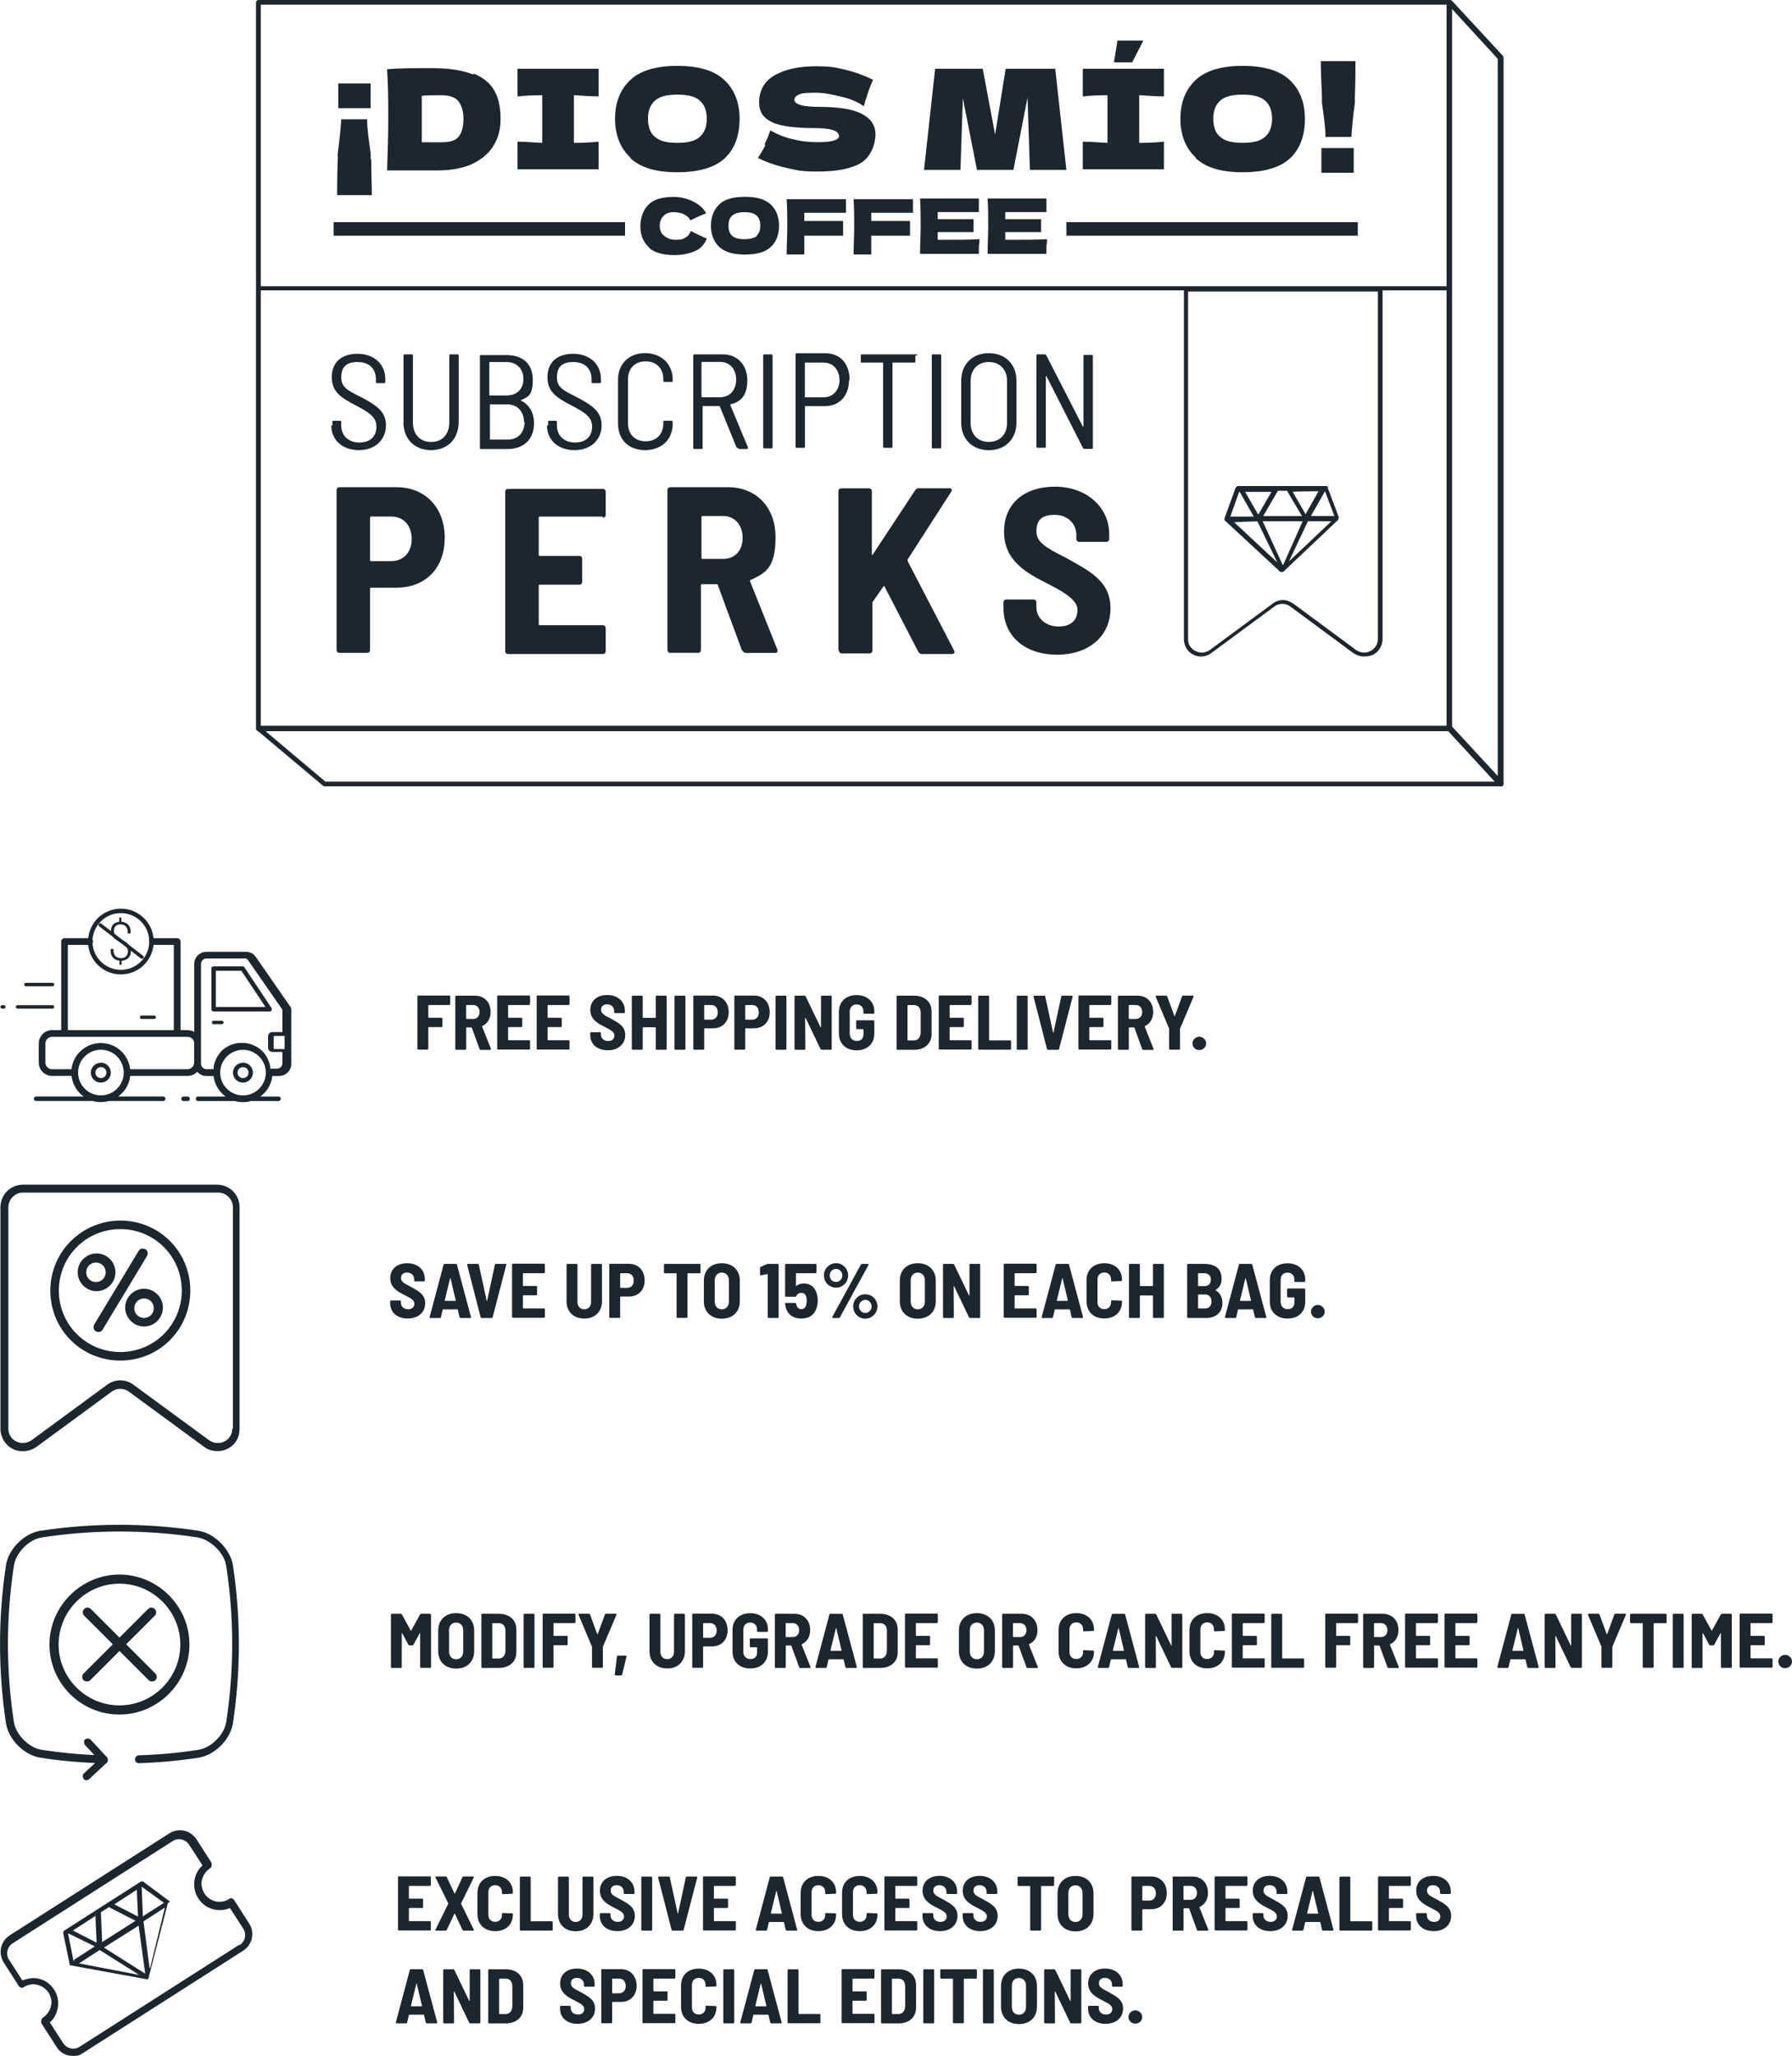 <svg viewBox="0 0 294.47 337.8" xmlns="http://www.w3.org/2000/svg" data-name="Layer 2" id="Layer_2">
  <defs>
    <style>
      .cls-1 {
        fill: #1d252d;
      }

      .cls-1, .cls-2 {
        stroke-width: 0px;
      }

      .cls-2 {
        fill: #1d252d;
      }

      .cls-3 {
        fill: none;
        stroke: #1d252d;
        stroke-linecap: round;
        stroke-linejoin: round;
        stroke-width: .56px;
      }
    </style>
  </defs>
  <g data-name="Layer 1" id="Layer_1-2">
    <g>
      <g>
        <g>
          <path d="M54.63,69.91v-.58c0-.1,0-.19.19-.19h1.06c.1,0,.19,0,.19.19v.58c0,1.64,1.16,2.8,2.99,2.8s2.8-1.06,2.8-2.61-1.16-2.32-3.38-3.48-3.96-2.12-3.96-4.63,1.64-3.86,4.25-3.86,4.54,1.64,4.54,4.15v.48c0,.1,0,.19-.19.19h-1.16c-.1,0-.19,0-.19-.19v-.48c0-1.64-1.06-2.8-2.99-2.8s-2.7.87-2.7,2.51.97,2.12,3.28,3.28c2.51,1.35,4.06,2.32,4.06,4.63s-1.74,4.06-4.44,4.06-4.54-1.64-4.54-4.06h.19Z" class="cls-1"></path>
          <path d="M66.31,69.33v-10.91c0-.1,0-.19.19-.19h1.16c.1,0,.19,0,.19.19v11.01c0,1.93,1.16,3.19,2.99,3.19s2.99-1.26,2.99-3.19v-11.01c0-.1,0-.19.19-.19h1.16c.1,0,.19,0,.19.19v10.91c0,2.8-1.83,4.63-4.54,4.63s-4.54-1.83-4.54-4.63h0Z" class="cls-1"></path>
          <path d="M85.53,65.76c1.35.68,2.22,1.93,2.22,3.77,0,2.7-1.74,4.25-4.35,4.25h-4.35c-.1,0-.19,0-.19-.19v-15.06c0-.1,0-.19.19-.19h4.15c2.7,0,4.35,1.45,4.35,4.06s-.77,2.8-2.03,3.38v.1-.1ZM80.41,59.67v5.31h2.8c1.74,0,2.8-1.06,2.8-2.7s-1.06-2.8-2.8-2.8h-2.8v.19ZM86.11,69.43c0-1.83-1.06-2.99-2.8-2.99h-2.8v5.79h2.9c1.74,0,2.8-1.16,2.8-2.99l-.1.19Z" class="cls-1"></path>
          <path d="M90.07,69.91v-.58c0-.1,0-.19.19-.19h1.06c.1,0,.19,0,.19.19v.58c0,1.64,1.16,2.8,2.99,2.8s2.8-1.06,2.8-2.61-1.16-2.32-3.38-3.48-3.96-2.12-3.96-4.63,1.64-3.86,4.25-3.86,4.54,1.64,4.54,4.15v.48c0,.1,0,.19-.19.19h-1.16c-.1,0-.19,0-.19-.19v-.48c0-1.64-1.06-2.8-2.99-2.8s-2.7.87-2.7,2.51.97,2.12,3.28,3.28c2.51,1.35,4.06,2.32,4.06,4.63s-1.74,4.06-4.44,4.06-4.54-1.64-4.54-4.06h.19Z" class="cls-1"></path>
          <path d="M101.56,69.52v-7.15c0-2.61,1.83-4.35,4.44-4.35s4.54,1.74,4.54,4.35v.19c0,.1,0,.19-.19.19h-1.16c-.1,0-.19,0-.19-.19v-.29c0-1.74-1.16-2.9-2.9-2.9s-2.9,1.16-2.9,2.9v7.34c0,1.74,1.16,2.9,2.9,2.9s2.9-1.16,2.9-2.9v-.29c0-.1,0-.19.19-.19h1.16c.1,0,.19.1.19.29v.19c0,2.61-1.83,4.35-4.54,4.35s-4.44-1.74-4.44-4.35v-.1Z" class="cls-1"></path>
          <path d="M121.06,73.58l-2.8-6.86h-2.8v6.86c0,.1,0,.19-.19.19h-1.16c-.1,0-.19,0-.19-.19v-15.16c0-.1,0-.19.19-.19h4.73c2.32,0,3.96,1.74,3.96,4.25s-1.06,3.57-2.8,3.96v.1l2.9,6.95c0,.19,0,.29-.19.29h-1.16c-.1,0-.19,0-.29-.19h-.19ZM115.27,59.67v5.6h3.09c1.54,0,2.61-1.16,2.61-2.9s-1.06-2.9-2.61-2.9h-3.09v.19Z" class="cls-1"></path>
          <path d="M125.41,73.48v-15.06c0-.1,0-.19.19-.19h1.16c.1,0,.19,0,.19.19v15.06c0,.1,0,.19-.19.19h-1.16c-.1,0-.19,0-.19-.19Z" class="cls-1"></path>
          <path d="M139.51,62.48c0,2.61-1.64,4.25-3.96,4.25h-3.28v6.66c0,.1,0,.19-.19.19h-1.16c-.1,0-.19,0-.19-.19v-15.16c0-.1,0-.19.19-.19h4.73c2.41,0,3.96,1.74,3.96,4.35l-.1.1ZM137.96,62.57c0-1.83-1.06-2.99-2.61-2.99h-3.09v5.7h3.09c1.54,0,2.61-1.16,2.61-2.9v.19Z" class="cls-1"></path>
          <path d="M150.42,58.42v.97c0,.1,0,.19-.19.19h-3.57v13.81c0,.1,0,.19-.19.19h-1.16c-.1,0-.19,0-.19-.19v-13.81h-3.48c-.1,0-.19,0-.19-.19v-.97c0-.1,0-.19.19-.19h8.88c.1,0,.19,0,.19.19h-.29Z" class="cls-1"></path>
          <path d="M153.12,73.48v-15.06c0-.1,0-.19.19-.19h1.16c.1,0,.19,0,.19.19v15.06c0,.1,0,.19-.19.19h-1.16c-.1,0-.19,0-.19-.19Z" class="cls-1"></path>
          <path d="M157.95,69.43v-6.86c0-2.7,1.83-4.54,4.54-4.54s4.54,1.83,4.54,4.54v6.86c0,2.7-1.83,4.54-4.54,4.54s-4.54-1.83-4.54-4.54ZM165.48,69.52v-6.95c0-1.83-1.16-3.09-2.99-3.09s-2.99,1.26-2.99,3.09v6.95c0,1.83,1.16,3.09,2.99,3.09s2.99-1.26,2.99-3.09Z" class="cls-1"></path>
          <path d="M170.31,73.48v-15.06c0-.1,0-.19.19-.19h1.16c.1,0,.19,0,.29.19l5.99,11.68h.1v-11.59c0-.1,0-.19.19-.19h1.16c.1,0,.19,0,.19.19v15.06c0,.1,0,.19-.19.19h-1.16c-.1,0-.19,0-.29-.19l-5.99-11.78h-.1v11.59c0,.1,0,.19-.19.19h-1.16c-.1,0-.19,0-.19-.19v.1Z" class="cls-1"></path>
        </g>
        <g>
          <path d="M73.07,88.45c0,4.92-3.19,8.11-7.92,8.11h-4.15c-.1,0-.19,0-.19.19v10.04c0,.29-.19.48-.48.48h-4.54c-.29,0-.48-.19-.48-.48v-26.26c0-.29.19-.48.48-.48h9.37c4.73,0,7.92,3.38,7.92,8.3v.1ZM67.66,88.64c0-2.32-1.35-3.77-3.38-3.77h-3.28c-.1,0-.19,0-.19.19v6.95c0,.1,0,.19.19.19h3.28c1.93,0,3.38-1.35,3.38-3.67v.1Z" class="cls-1"></path>
          <path d="M99.05,84.88h-10.33c-.1,0-.19,0-.19.19v6.08c0,.1,0,.19.19.19h6.47c.29,0,.48.19.48.48v3.77c0,.29-.19.48-.48.48h-6.47c-.1,0-.19,0-.19.19v6.28c0,.1,0,.19.19.19h10.33c.29,0,.48.19.48.48v3.77c0,.29-.19.48-.48.48h-15.55c-.29,0-.48-.19-.48-.48v-26.17c0-.29.19-.48.48-.48h15.55c.29,0,.48.19.48.48v3.77c0,.29-.19.48-.48.48v-.19Z" class="cls-1"></path>
          <path d="M121.93,106.89l-3.96-10.72s0-.19-.19-.19h-2.41c-.1,0-.19,0-.19.19v10.62c0,.29-.19.48-.48.48h-4.54c-.29,0-.48-.19-.48-.48v-26.26c0-.29.19-.48.48-.48h9.46c4.63,0,7.82,3.28,7.82,8.21s-1.54,5.89-4.15,7.05c0,0-.1.19,0,.29l4.44,11.1c.1.39,0,.58-.39.58h-4.73c-.29,0-.48-.1-.58-.39h-.1ZM115.27,85.07v6.57c0,.1,0,.19.19.19h3.38c1.93,0,3.19-1.35,3.19-3.48s-1.35-3.57-3.19-3.57h-3.38c-.1,0-.19,0-.19.19v.1Z" class="cls-1"></path>
          <path d="M137.77,106.89v-26.17c0-.29.19-.48.48-.48h4.54c.29,0,.48.19.48.48v10.33c0,.19.19.19.19,0l6.95-10.53c.1-.19.29-.29.58-.29h5.02c.39,0,.48.19.29.58l-7.15,11.1v.29l7.63,14.68c.19.39,0,.58-.39.58h-4.92c-.19,0-.39-.1-.58-.39l-5.5-10.62c0-.19-.19-.19-.29,0l-1.74,2.51v7.92c0,.29-.19.48-.48.48h-4.54c-.29,0-.48-.19-.48-.48h-.1Z" class="cls-1"></path>
          <path d="M164.9,100.04v-1.06c0-.29.19-.48.48-.48h4.44c.29,0,.48.19.48.48v.77c0,1.74,1.45,3.19,3.67,3.19s3.09-1.26,3.09-2.7-1.54-2.61-4.73-4.25c-3.48-1.74-7.34-3.77-7.34-8.59s3.48-7.44,8.4-7.44,8.88,3.19,8.88,7.82v.77c0,.29-.19.48-.48.48h-4.44c-.29,0-.48-.19-.48-.48v-.68c0-1.74-1.35-3.28-3.57-3.28s-2.99.97-2.99,2.7,1.35,2.61,4.83,4.35c3.77,2.12,7.34,3.77,7.34,8.3s-3.48,7.63-8.79,7.63-8.79-3.09-8.79-7.63v.1Z" class="cls-1"></path>
        </g>
      </g>
      <g>
        <g>
          <path d="M238.19,119.93H42.46c-.1,0-.19,0-.19-.19V.39c0-.1,0-.19.19-.19h195.73c.1,0,.19,0,.19.19v119.45h-.1l-.1.1ZM42.65,119.54h195.34V.58H42.65v118.96Z" class="cls-1"></path>
          <path d="M238.19,120.12H42.46c-.19,0-.39-.19-.39-.39V.39c0-.19.19-.39.39-.39h195.73c.19,0,.39.19.39.39v119.35c0,.1,0,.19-.1.29,0,0-.19.1-.29.1h0ZM42.85,119.35h194.86V.77H42.85v118.58Z" class="cls-1"></path>
        </g>
        <g>
          <path d="M246.59,129.01H53.28l-10.81-9.08v-.19s.1-.1.19-.1h195.92l8.4,9.08v.19s-.1.1-.19.1h-.19ZM53.37,128.62h192.74l-8.01-8.69H43.04l10.33,8.69Z" class="cls-1"></path>
          <path d="M246.59,129.2H53.37s-.19,0-.29-.1l-10.81-9.08c-.1-.1-.19-.29-.1-.48,0-.19.19-.29.39-.29h195.73c.1,0,.19,0,.29.1l8.4,9.08c.1.1.1.29,0,.48,0,.19-.19.29-.39.29h0ZM53.47,128.43h192.16l-7.63-8.3H43.62l9.85,8.3Z" class="cls-1"></path>
        </g>
        <g>
          <path d="M246.59,129.01h-.19l-8.4-9.08V.39s0-.19.1-.19h.19l8.4,9.08v119.45s0,.19-.1.19h0v.1ZM238.38,119.64l7.92,8.69V9.56l-7.92-8.69v118.77Z" class="cls-1"></path>
          <path d="M246.59,129.2c-.1,0-.19,0-.29-.1l-8.4-9.08s-.1-.19-.1-.29V.39c0-.19,0-.29.29-.39.19,0,.29,0,.48.1l8.4,9.08s.1.19.1.29v119.35c0,.19-.1.29-.29.39h-.19ZM238.58,119.54l7.53,8.21V9.66l-7.53-8.21v118.19-.1Z" class="cls-1"></path>
        </g>
      </g>
      <path d="M218.3,80.15c0-.19-.19-.29-.39-.29h-14.48c-.19,0-.29.19-.39.29l-1.83,5.02h0v.19h0v.1l9.17,8.5h.48l9.08-8.59h0v-.29h.1l-1.93-5.12.19.19ZM212.31,80.82h.1c0-.1,4.25-.1,4.25-.1h0l-2.12,3.77h0l-2.12-3.67h-.1ZM211.54,80.73l2.41,4.06h-6.37c0,.1,0,0,0,0l2.41-4.15h1.64l-.1.1ZM204.68,80.82h4.25l-2.12,3.67h.1-.19l-2.12-3.67h-.1.19ZM202.17,85.07v-.19l1.45-4.06h-.1.19l2.32,4.06h-3.86c0,.06,0,.1,0,.1v.1ZM202.66,85.75h0v.1h.1c0-.1,3.86-.19,3.86-.19l3.28,6.76-7.15-6.66h-.1ZM210.77,92.8h0l-3.28-7.15h6.57l-3.19,7.15h-.1ZM211.73,92.41l3.19-6.76h3.86l-7.15,6.76h.1ZM219.27,84.78h-3.86l2.32-4.06h0l1.54,4.06h0Z" class="cls-1"></path>
      <path d="M224.09,107.86c-.58,0-1.16-.19-1.74-.58l-10.33-7.63c-.77-.58-1.83-.58-2.61,0l-10.33,7.63c-.87.68-2.03.77-2.99.29s-1.54-1.45-1.54-2.61v-57.84h32.64v57.84c0,1.06-.58,2.12-1.54,2.61-.39.19-.87.29-1.35.29h-.19ZM210.77,98.59c.58,0,1.16.19,1.74.58l10.33,7.63c.68.48,1.54.58,2.32.19.77-.39,1.26-1.16,1.26-1.93v-57.16h-31.19v57.16c0,.87.48,1.54,1.26,1.93s1.64.29,2.32-.19l10.33-7.63c.48-.39,1.16-.58,1.74-.58h-.1Z" class="cls-1"></path>
      <g>
        <g>
          <path d="M61,26.17c0,2.32.1,4.35.1,5.89h-5.7c0-1.06,0-2.99.1-5.89v-.97c.29-2.12.48-4.06.58-5.6h4.25c0,1.64.29,3.48.58,5.6v.97h.1ZM55.59,13.71h5.31v4.06h-5.31v-4.06Z" class="cls-1"></path>
          <path d="M77.8,12.07c1.64.68,2.8,1.64,3.48,2.9.68,1.26.97,2.7.97,4.54s-.39,3.19-1.16,4.44c-.77,1.26-1.93,2.22-3.48,2.99-1.54.68-3.38,1.06-5.6,1.06h-8.4c.1-2.99.19-5.79.19-8.4s0-5.41-.19-8.21c1.83-.19,4.25-.19,7.34-.19s5.12.39,6.86,1.06v-.19ZM72.68,23.37c1.45,0,2.41-.39,2.8-1.06.48-.68.68-1.64.68-2.8s-.29-2.12-.77-2.8-1.45-1.06-2.8-1.06-2.61,0-3.28.1v7.63h3.38Z" class="cls-1"></path>
          <path d="M98.37,15.84c-1.83,0-3.19-.19-4.06-.19v7.82c.87,0,2.22,0,4.06-.19v4.54h-13.33v-4.54c1.74,0,3.09.19,4.06.19v-7.82c-.87,0-2.22,0-4.06.19v-4.54h13.33s0,4.54,0,4.54Z" class="cls-1"></path>
          <path d="M103.58,25.88c-1.64-1.54-2.51-3.67-2.51-6.37s.87-4.83,2.51-6.37c1.64-1.54,4.25-2.32,7.72-2.32s6.08.77,7.72,2.32c1.64,1.54,2.51,3.67,2.51,6.37s-.77,4.92-2.41,6.47c-1.64,1.54-4.25,2.32-7.82,2.32s-6.08-.77-7.72-2.32v-.1ZM114.98,22.5c.77-.68,1.16-1.64,1.16-2.99s-.39-2.32-1.16-2.99c-.77-.68-1.93-.97-3.67-.97s-2.9.29-3.67.97-1.16,1.64-1.16,2.99.39,2.41,1.16,2.99c.77.68,1.93.97,3.67.97s2.9-.29,3.67-.97Z" class="cls-1"></path>
          <path d="M125.6,23.75c.39-.68.68-1.45.97-2.32,1.06.58,2.32,1.16,3.77,1.45,1.45.39,2.8.48,4.06.48s2.12-.1,2.7-.29.77-.48.77-.68c0-.97-1.45-1.35-4.25-1.35s-5.41-.29-6.76-.97c-1.45-.68-2.12-1.74-2.12-3.19,0-2.03.87-3.57,2.61-4.54,1.74-.97,3.96-1.45,6.66-1.45s3.19.19,4.92.58c1.64.39,3.19.97,4.54,1.64-.48.97-.87,2.22-1.35,3.67,0,.29-.19.58-.19.68-.77-.58-1.93-1.16-3.57-1.54-1.54-.39-2.99-.68-4.15-.68s-2.41,0-2.9.29c-.48.19-.77.48-.77.87s.39.68,1.06.87c.68.19,1.74.29,2.99.29,3.28,0,5.6.39,7.05,1.16s2.22,1.83,2.22,3.38-.77,3.67-2.32,4.63c-1.54.97-3.96,1.45-7.05,1.45s-3.38-.19-5.21-.58c-1.74-.39-3.38-.97-4.73-1.64.48-.77.97-1.54,1.26-2.22h-.19Z" class="cls-1"></path>
          <path d="M173.4,11.3l1.83,16.61h-5.99l-.39-11.88-2.32,11.88h-5.99l-2.32-11.78-.39,11.78h-5.99l1.83-16.61h7.82l2.03,10.81,1.74-10.81h8.11,0Z" class="cls-1"></path>
          <path d="M191.26,15.84c-1.83,0-3.19-.19-4.06-.19v7.82c.87,0,2.22,0,4.06-.19v4.54h-13.33v-4.54c1.74,0,3.09.19,4.06.19v-7.82c-.87,0-2.22,0-4.06.19v-4.54h13.33s0,4.54,0,4.54ZM185.95,10.24h-2.9l.58-3.57h4.25l-1.83,3.57h-.1Z" class="cls-1"></path>
          <path d="M196.48,25.88c-1.64-1.54-2.51-3.67-2.51-6.37s.87-4.83,2.51-6.37c1.64-1.54,4.25-2.32,7.72-2.32s6.08.77,7.72,2.32c1.64,1.54,2.51,3.67,2.51,6.37s-.77,4.92-2.41,6.47c-1.64,1.54-4.25,2.32-7.82,2.32s-6.08-.77-7.72-2.32v-.1ZM207.87,22.5c.77-.68,1.16-1.64,1.16-2.99s-.39-2.32-1.16-2.99-1.93-.97-3.67-.97-2.9.29-3.67.97c-.77.68-1.16,1.64-1.16,2.99s.39,2.41,1.16,2.99c.77.68,1.93.97,3.67.97s2.9-.29,3.67-.97Z" class="cls-1"></path>
          <path d="M222.74,10.04c0,1.06,0,2.99-.1,5.89v.97c-.29,2.12-.48,4.06-.58,5.6h-4.25c0-1.64-.29-3.48-.58-5.6v-.97c-.1-2.32-.19-4.35-.19-5.89h5.7ZM222.45,28.39h-5.31v-4.06h5.31v4.06Z" class="cls-1"></path>
        </g>
        <g>
          <path d="M106.58,40.56c-.87-.77-1.35-1.93-1.35-3.38s.48-2.7,1.35-3.57,2.32-1.26,4.15-1.26,4.35.87,5.31,2.7c-.77.29-1.64.68-2.61,1.16-.19-.48-.58-.77-1.16-1.06-.48-.19-1.06-.29-1.54-.29-.77,0-1.35.19-1.74.68-.39.39-.58.97-.58,1.54s.19,1.26.68,1.64,1.06.68,1.93.68,1.26-.1,1.64-.39c.39-.19.68-.58.87-1.06.68.39,1.54.77,2.61,1.26-.39.97-1.06,1.74-2.12,2.12-.97.39-2.03.58-3.19.58-1.83,0-3.28-.39-4.15-1.16l-.1-.19Z" class="cls-1"></path>
          <path d="M118.17,40.56c-.87-.87-1.35-2.03-1.35-3.48s.48-2.61,1.35-3.48c.87-.87,2.32-1.26,4.25-1.26s3.28.39,4.25,1.26c.87.87,1.35,2.03,1.35,3.48s-.48,2.7-1.35,3.48c-.87.87-2.32,1.26-4.25,1.26s-3.28-.39-4.25-1.26ZM124.35,38.72c.39-.39.58-.87.58-1.64s-.19-1.26-.58-1.64-1.06-.58-2.03-.58-1.54.19-2.03.58c-.39.39-.58.87-.58,1.64s.19,1.26.58,1.64,1.06.58,2.03.58,1.54-.19,2.03-.48v-.1Z" class="cls-1"></path>
          <path d="M138.93,34.96h-6.76v1.35h6.37v2.41h-4.83c-1.74,0-1.26,0-1.54,0v3.09h-2.9c0-1.64.1-3.09.1-4.54s0-2.9-.1-4.54h9.75v2.32l-.1-.1Z" class="cls-1"></path>
          <path d="M149.93,34.96h-6.76v1.35h6.37v2.41h-4.83c-1.74,0-1.26,0-1.54,0v3.09h-2.9c0-1.64.1-3.09.1-4.54s0-2.9-.1-4.54h9.75v2.32l-.1-.1Z" class="cls-1"></path>
          <path d="M154.09,39.4c3.19,0,5.41,0,6.86-.1,0,.39,0,.68-.1,1.06v1.35h-9.66c0-1.64.1-3.09.1-4.54s0-2.9-.1-4.54h9.66v2.22h-6.76v1.16h5.89v2.12h-5.89v1.26Z" class="cls-1"></path>
          <path d="M165.19,39.4c3.19,0,5.41,0,6.86-.1,0,.39,0,.68-.1,1.06v1.35h-9.66c0-1.64.1-3.09.1-4.54s0-2.9-.1-4.54h9.66v2.22h-6.76v1.16h5.89v2.12h-5.89v1.26Z" class="cls-1"></path>
        </g>
        <rect height="2.22" width="47.89" y="36.5" x="175.23" class="cls-1"></rect>
        <rect height="2.22" width="47.89" y="36.5" x="54.82" class="cls-1"></rect>
      </g>
      <rect height=".68" width="195.34" y="47.03" x="42.65" class="cls-1"></rect>
    </g>
    <g>
      <g>
        <path d="M40.41,157.49h-6.49c-.25,0-.47.1-.63.26-.16.16-.26.39-.26.63v16.4c0,.25.1.47.26.63.16.16.39.26.63.26h1.19s0-.02,0-.02v-.04s0-.02,0-.02v-.03s0-.03,0-.03v-.02s0-.03,0-.03v-.03s0-.03,0-.03h0s0-.05,0-.05h0s0-.05,0-.05h0s0-.04,0-.04v-.02s.01-.03.01-.03v-.02s.01-.03.01-.03v-.03s.01-.02.01-.02v-.03s.01-.03.01-.03h0s.01-.05.01-.05h0s.01-.05.01-.05v-.05s.01,0,.01,0v-.04s.02-.02.02-.02v-.03s.02-.03.02-.03v-.02s.02-.03.02-.03v-.02s.01-.02.01-.02v-.03s.01,0,.01,0l.02-.05h0s.02-.05.02-.05h0s0-.03,0-.03v-.03s.02-.02.02-.02v-.03s.02-.03.02-.03v-.03s.02-.02.02-.02l.02-.04h0s.01-.04.01-.04l.02-.06v-.02s.01,0,.01,0h0s.02-.05.02-.05v-.03s.02-.02.02-.02l.02-.03v-.03s.02-.02.02-.02l.02-.03h0s0-.02,0-.02l.02-.04h0s.02-.05.02-.05h0s0-.02,0-.02l.02-.03h0s.02-.05.02-.05v-.02s.03-.03.03-.03v-.02s.02-.02.02-.02l.02-.03h0s.02-.04.02-.04h0s.03-.05.03-.05h0s.02-.04.02-.04h0s.01-.03.01-.03l.02-.02.02-.02.02-.02v-.02s.04-.03.04-.03h0s.03-.04.03-.04h0s0-.01,0-.01l.03-.04h0s.03-.05.03-.05h0s.02-.04.02-.04v-.02s.04-.03.04-.03h.01s.03-.05.03-.05h0s.03-.04.03-.04h0s0-.02,0-.02l.03-.04h0s.03-.04.03-.04h0s.03-.04.03-.04h0s.02-.03.02-.03l.02-.02.02-.02.02-.03h.01s.02-.04.02-.04h.01s0-.02,0-.02l.04-.04c.88-.88,2.09-1.42,3.43-1.42s2.55.54,3.43,1.42l.04.04h0s.01.02.01.02l.02.02h.01s.02.04.02.04l.02.02.02.02.02.02h0s.03.03.03.03h0s.03.04.03.04h0s.03.04.03.04h0s0,.02,0,.02l.03.03h0s.03.04.03.04h.01s.02.04.02.04v.02s.04.03.04.03h0s.03.05.03.05h0s.03.04.03.04h0s0,.01,0,.01l.03.03h0s.02.04.02.04v.02s.03.02.03.02l.02.02.02.02v.02s.02,0,.02,0l.02.04h0s.03.05.03.05h0s.02.04.02.04h0s.02.03.02.03v.02s.02.02.02.02l.02.03v.02s.03.03.03.03h0s.02.05.02.05h0s0,.02,0,.02l.02.04h0s.02.04.02.04h0s0,.02,0,.02l.02.03v.02s.02.03.02.03l.02.03v.02s.02.03.02.03l.02.04h0s0,.02,0,.02v.02s.03.06.03.06v.03s.02,0,.02,0l.02.04v.02s.02.03.02.03v.03s.02.03.02.03v.02s.02.03.02.03v.02s0,0,0,0l.02.05h0s.02.05.02.05h0s.01.03.01.03v.02s.01.02.01.02v.03s.02.02.02.02v.03s.02.03.02.03v.02s.02.04.02.04h0s.01.05.01.05v.05s.01,0,.01,0v.05s.01,0,.01,0v.03s.01.03.01.03v.02s.01.03.01.03v.03s.01.02.01.02v.03s.01.02.01.02v.04s0,0,0,0v.05s.01,0,.01,0v.05s0,0,0,0v.03s0,.03,0,.03v.03s0,.02,0,.02v.03s0,.03,0,.03v.02s0,.04,0,.04h0s0,.02,0,.02h1.12c.25,0,.47-.1.63-.26.16-.16.26-.39.26-.63v-1.86h-1.67c-.19,0-.36-.08-.48-.2h0c-.12-.12-.2-.29-.2-.48v-1.9c0-.19.08-.36.2-.48h0c.12-.12.29-.2.48-.2h1.67v-3.68l-5.63-8.11c-.09-.13-.2-.22-.32-.29-.12-.06-.26-.1-.42-.1h0ZM19.86,149.3c1.49,0,2.84.6,3.82,1.58.86.86,1.42,2,1.55,3.27h3.89c.3,0,.55.25.55.55v14.56h1.15c.4,0,.77.11,1.1.29v-11.16c0-.55.22-1.05.59-1.41.36-.36.86-.59,1.41-.59h6.49c.33,0,.65.08.93.22.28.15.52.36.71.64l5.7,8.22c.08.09.12.22.12.35v8.97c0,.55-.22,1.05-.59,1.41-.36.36-.86.59-1.41.59h-1.12c-.13,1.12-.63,2.13-1.39,2.88-.18.18-.38.35-.59.5h3c.2,0,.37.16.37.37s-.16.37-.37.37h-4.52c-.42.12-.87.18-1.33.18s-.9-.06-1.33-.18h-6.05c-.2,0-.37-.16-.37-.37s.16-.37.37-.37h4.54c-.21-.15-.41-.32-.59-.5-.76-.76-1.26-1.76-1.39-2.88h-1.19c-.55,0-1.05-.22-1.41-.59-.03-.03-.06-.06-.09-.1-.01.01-.03.03-.04.04-.4.4-.95.64-1.55.64h-9.42c-.13,1.12-.63,2.13-1.39,2.88-.18.18-.38.35-.59.5h7.39c.2,0,.37.16.37.37s-.16.37-.37.37h-8.91c-.42.12-.87.18-1.33.18s-.9-.06-1.33-.18H5.93c-.2,0-.37-.16-.37-.37s.16-.37.37-.37h7.81c-.21-.15-.41-.32-.59-.5-.76-.76-1.26-1.76-1.39-2.88h-3.2c-.6,0-1.15-.25-1.55-.64-.4-.4-.64-.95-.64-1.55v-3.14c0-.6.25-1.15.64-1.55.4-.4.95-.64,1.55-.64h1.5v-14.56c0-.3.25-.55.55-.55h3.89c.13-1.27.7-2.41,1.55-3.27.98-.98,2.33-1.58,3.82-1.58h0ZM25.23,155.25c-.13,1.27-.7,2.41-1.55,3.27-.98.98-2.33,1.58-3.82,1.58s-2.84-.6-3.82-1.58c-.86-.86-1.42-2-1.55-3.27h-3.34v14.01h17.41v-14.01h-3.34ZM23.16,151.4c-.84-.84-2.01-1.37-3.3-1.37s-2.45.52-3.3,1.37c-.78.78-1.28,1.83-1.36,3,.05.09.09.19.09.29s-.03.21-.09.29c.07,1.17.58,2.22,1.36,3,.84.84,2.01,1.37,3.3,1.37s2.45-.52,3.3-1.37c.81-.81,1.33-1.93,1.36-3.16-.01-.04-.02-.09-.02-.13s0-.09.02-.13c-.03-1.23-.55-2.35-1.36-3.16ZM30.16,180.91c-.2,0-.37-.16-.37-.37s.16-.37.37-.37h.67c.2,0,.37.16.37.37s-.16.37-.37.37h-.67ZM23.27,167.42c-.15,0-.28-.12-.28-.28s.12-.28.28-.28h2.07c.15,0,.28.12.28.28s-.12.28-.28.28h-2.07ZM31.92,171.45c0-.3-.12-.57-.32-.77s-.47-.32-.77-.32H8.55c-.3,0-.57.12-.77.32-.2.2-.32.47-.32.77v3.14c0,.3.12.57.32.77.2.2.47.32.77.32h3.2c.13-1.12.63-2.13,1.39-2.88.88-.88,2.09-1.42,3.43-1.42s2.55.54,3.43,1.42c.76.76,1.26,1.76,1.39,2.88h9.42c.3,0,.57-.12.77-.32s.32-.47.32-.77v-3.14ZM46.77,172.38v-2.17h-1.67s-.07.01-.09.04h0s-.04.06-.04.09v1.9s.02.07.04.09h0s.06.04.09.04h1.67ZM.35,165.72c-.15,0-.28-.12-.28-.28s.12-.28.28-.28h.28c.15,0,.28.12.28.28s-.12.28-.28.28h-.28ZM2.88,165.72c-.15,0-.28-.12-.28-.28s.12-.28.28-.28h5.75c.15,0,.28.12.28.28s-.12.28-.28.28H2.88ZM4.25,162.05c-.15,0-.28-.12-.28-.28s.12-.28.28-.28h4.39c.15,0,.28.12.28.28s-.12.28-.28.28h-4.39ZM35.1,168.28c-.15,0-.28-.12-.28-.28s.12-.28.28-.28h1.36c.15,0,.28.12.28.28s-.12.28-.28.28h-1.36ZM16.58,174.6c.45,0,.86.18,1.15.48h0s0,0,0,0c.3.3.48.7.48,1.16s-.18.86-.48,1.16-.7.48-1.16.48-.86-.18-1.16-.48l-.02-.02c-.28-.29-.46-.69-.46-1.13s.18-.86.48-1.15h0c.3-.3.7-.48,1.16-.48h0ZM17.22,175.6c-.16-.16-.39-.26-.64-.26s-.47.1-.64.26h0s0,0,0,0c-.16.16-.26.39-.26.64s.09.46.25.62l.02.02c.16.16.39.26.64.26s.47-.1.64-.26c.16-.16.26-.39.26-.64s-.1-.47-.26-.64h0ZM19.23,173.58c-.68-.68-1.62-1.1-2.65-1.1s-1.97.42-2.65,1.1c-.68.68-1.1,1.62-1.1,2.65s.42,1.97,1.1,2.65,1.62,1.1,2.65,1.1,1.97-.42,2.65-1.1c.68-.68,1.1-1.62,1.1-2.65s-.42-1.97-1.1-2.65ZM39.93,174.6c.45,0,.86.18,1.15.48h0s0,0,0,0c.3.3.48.7.48,1.16s-.18.86-.48,1.16-.7.48-1.16.48-.86-.18-1.16-.48l-.02-.02c-.28-.29-.46-.69-.46-1.13s.18-.86.48-1.15h0c.3-.3.7-.48,1.16-.48h0ZM40.57,175.6c-.16-.16-.39-.26-.64-.26s-.47.1-.64.26h0s0,0,0,0c-.16.16-.26.39-.26.64s.09.46.25.62l.02.02c.16.16.39.26.64.26s.47-.1.64-.26c.16-.16.26-.39.26-.64s-.1-.47-.26-.64h0s0,0,0,0ZM36.18,176.24c0,1.04.42,1.97,1.1,2.65.68.68,1.62,1.1,2.65,1.1s1.97-.42,2.65-1.1c.68-.68,1.1-1.62,1.1-2.65s-.42-1.97-1.1-2.65c-.68-.68-1.62-1.1-2.65-1.1s-1.97.42-2.65,1.1-1.1,1.62-1.1,2.65ZM43.62,165.45l-3.95-5.94h-4.2v5.94h8.15ZM40.17,158.95l4.43,6.65c.05.06.08.14.08.22,0,.2-.16.37-.37.37h-9.2c-.2,0-.37-.16-.37-.37v-6.67c0-.2.16-.37.37-.37h4.76c.12,0,.23.06.31.16Z" class="cls-2"></path>
        <path d="M20.02,157.85s-.04.02-.04.04v.55c0,.05-.04.09-.09.09h-.17c-.05,0-.09-.04-.09-.09v-.56s0-.04-.03-.04c-.86-.1-1.41-.7-1.41-1.55v-.28c0-.05.04-.09.09-.09h.28c.05,0,.09.04.09.09v.22c0,.71.47,1.2,1.22,1.2s1.16-.45,1.16-1.13-.54-1.03-1.44-1.57c-.82-.5-1.36-.86-1.36-1.77s.5-1.4,1.33-1.49c.03,0,.04-.02.04-.04v-.61c0-.05.04-.09.09-.09h.16c.05,0,.09.04.09.09v.6s0,.04.03.04c.95.07,1.49.69,1.49,1.59v.24c0,.05-.04.09-.09.09h-.29c-.05,0-.09-.04-.09-.09v-.2c0-.72-.44-1.21-1.19-1.21-.67,0-1.09.37-1.09,1.08s.46.93,1.32,1.44c1,.59,1.48,1.01,1.48,1.85,0,.92-.54,1.53-1.49,1.61Z" class="cls-2"></path>
        <line y2="151.98" x2="16.47" y1="157.26" x1="23.33" class="cls-3"></line>
      </g>
      <g>
        <path d="M73.83,165.13h-3.39s-.06.03-.06.06v1.98s.03.06.06.06h2.11c.09,0,.15.06.15.15v1.23c0,.09-.06.15-.15.15h-2.11s-.06.03-.06.06v3.49c0,.09-.06.15-.15.15h-1.49c-.09,0-.15-.06-.15-.15v-8.58c0-.09.06-.15.15-.15h5.09c.09,0,.15.06.15.15v1.23c0,.09-.06.15-.15.15Z" class="cls-2"></path>
        <path d="M78.81,172.36l-1.28-3.5s-.03-.05-.06-.05h-.8s-.06.03-.06.06v3.47c0,.09-.06.15-.15.15h-1.49c-.09,0-.15-.06-.15-.15v-8.59c0-.09.06-.15.15-.15h3.1c1.52,0,2.55,1.09,2.55,2.68,0,1.09-.51,1.92-1.37,2.31-.03.01-.04.05-.03.09l1.45,3.64c.04.11-.01.18-.13.18h-1.55c-.09,0-.15-.04-.18-.13ZM76.6,165.2v2.16s.03.06.06.06h1.1c.62,0,1.05-.44,1.05-1.13s-.43-1.16-1.05-1.16h-1.1s-.06.03-.06.06Z" class="cls-2"></path>
        <path d="M86.95,165.13h-3.4s-.06.03-.06.06v1.98s.03.06.06.06h2.12c.09,0,.15.06.15.15v1.23c0,.09-.06.15-.15.15h-2.12s-.06.03-.06.06v2.04s.03.06.06.06h3.4c.09,0,.15.06.15.15v1.23c0,.09-.06.15-.15.15h-5.1c-.09,0-.15-.06-.15-.15v-8.58c0-.09.06-.15.15-.15h5.1c.09,0,.15.06.15.15v1.23c0,.09-.06.15-.15.15Z" class="cls-2"></path>
        <path d="M93.44,165.13h-3.4s-.06.03-.06.06v1.98s.03.06.06.06h2.12c.09,0,.15.06.15.15v1.23c0,.09-.06.15-.15.15h-2.12s-.06.03-.06.06v2.04s.03.06.06.06h3.4c.09,0,.15.06.15.15v1.23c0,.09-.06.15-.15.15h-5.1c-.09,0-.15-.06-.15-.15v-8.58c0-.09.06-.15.15-.15h5.1c.09,0,.15.06.15.15v1.23c0,.09-.06.15-.15.15Z" class="cls-2"></path>
        <path d="M96.99,170.1v-.34c0-.09.06-.15.15-.15h1.46c.09,0,.15.06.15.15v.25c0,.58.47,1.04,1.19,1.04.69,0,1.02-.41,1.02-.9,0-.6-.51-.86-1.55-1.4-1.13-.57-2.41-1.23-2.41-2.82,0-1.5,1.13-2.44,2.77-2.44,1.73,0,2.91,1.04,2.91,2.58v.25c0,.09-.06.15-.15.15h-1.46c-.09,0-.15-.06-.15-.15v-.23c0-.58-.43-1.07-1.17-1.07-.61,0-.98.33-.98.89,0,.6.43.86,1.57,1.43,1.23.7,2.4,1.23,2.4,2.72s-1.14,2.51-2.87,2.51-2.88-1-2.88-2.49Z" class="cls-2"></path>
        <path d="M107.91,163.6h1.49c.09,0,.15.06.15.15v8.58c0,.09-.06.15-.15.15h-1.49c-.09,0-.15-.06-.15-.15v-3.48s-.03-.06-.06-.06h-2.03s-.06.03-.06.06v3.48c0,.09-.06.15-.15.15h-1.49c-.09,0-.15-.06-.15-.15v-8.58c0-.09.06-.15.15-.15h1.49c.09,0,.15.06.15.15v3.43s.03.06.06.06h2.03s.06-.03.06-.06v-3.43c0-.09.06-.15.15-.15Z" class="cls-2"></path>
        <path d="M110.84,172.33v-8.58c0-.09.06-.15.15-.15h1.49c.09,0,.15.06.15.15v8.58c0,.09-.06.15-.15.15h-1.49c-.09,0-.15-.06-.15-.15Z" class="cls-2"></path>
        <path d="M119.74,166.31c0,1.6-1.04,2.65-2.59,2.65h-1.37s-.06.03-.06.06v3.3c0,.09-.06.15-.15.15h-1.49c-.09,0-.15-.06-.15-.15v-8.59c0-.09.06-.15.15-.15h3.07c1.55,0,2.59,1.1,2.59,2.73ZM117.95,166.35c0-.76-.44-1.22-1.09-1.22h-1.08s-.06.03-.06.06v2.29s.03.06.06.06h1.08c.65,0,1.09-.46,1.09-1.19Z" class="cls-2"></path>
        <path d="M126.48,166.31c0,1.6-1.04,2.65-2.59,2.65h-1.37s-.06.03-.06.06v3.3c0,.09-.06.15-.15.15h-1.49c-.09,0-.15-.06-.15-.15v-8.59c0-.09.06-.15.15-.15h3.07c1.55,0,2.59,1.1,2.59,2.73ZM124.69,166.35c0-.76-.44-1.22-1.09-1.22h-1.08s-.06.03-.06.06v2.29s.03.06.06.06h1.08c.65,0,1.09-.46,1.09-1.19Z" class="cls-2"></path>
        <path d="M127.44,172.33v-8.58c0-.09.06-.15.15-.15h1.49c.09,0,.15.06.15.15v8.58c0,.09-.06.15-.15.15h-1.49c-.09,0-.15-.06-.15-.15Z" class="cls-2"></path>
        <path d="M130.56,172.33v-8.58c0-.09.06-.15.15-.15h1.5c.08,0,.14.04.18.11l2.44,5.07c.03.05.08.04.08-.03v-5c-.01-.09.05-.15.14-.15h1.47c.09,0,.15.06.15.15v8.58c0,.09-.06.15-.15.15h-1.51c-.08,0-.14-.04-.18-.11l-2.44-5.1c-.03-.05-.08-.04-.08.03l.03,5.04c0,.09-.06.15-.15.15h-1.47c-.09,0-.15-.06-.15-.15Z" class="cls-2"></path>
        <path d="M137.85,169.82v-3.57c0-1.66,1.16-2.75,2.91-2.75s2.91,1.1,2.91,2.64v.28c0,.09-.06.15-.15.15h-1.49c-.09,0-.15-.06-.15-.15v-.27c0-.63-.43-1.12-1.12-1.12s-1.13.48-1.13,1.19v3.63c0,.71.48,1.19,1.17,1.19s1.09-.42,1.09-1.09v-.79s-.03-.06-.06-.06h-.99c-.09,0-.15-.06-.15-.15v-1.16c0-.09.06-.15.15-.15h2.68c.09,0,.15.06.15.15v2.02c0,1.71-1.17,2.77-2.91,2.77s-2.91-1.1-2.91-2.77Z" class="cls-2"></path>
        <path d="M147.33,172.33v-8.58c0-.09.06-.15.15-.15h2.73c1.73,0,2.87,1.02,2.87,2.58v3.73c0,1.56-1.14,2.58-2.87,2.58h-2.73c-.09,0-.15-.06-.15-.15ZM149.18,170.95h1.04c.62-.01,1.04-.5,1.07-1.24v-3.33c0-.76-.42-1.24-1.07-1.24h-1.04s-.06.03-.06.06v5.69s.03.06.06.06Z" class="cls-2"></path>
        <path d="M159.51,165.13h-3.4s-.06.03-.06.06v1.98s.03.06.06.06h2.12c.09,0,.15.06.15.15v1.23c0,.09-.06.15-.15.15h-2.12s-.06.03-.06.06v2.04s.03.06.06.06h3.4c.09,0,.15.06.15.15v1.23c0,.09-.06.15-.15.15h-5.1c-.09,0-.15-.06-.15-.15v-8.58c0-.09.06-.15.15-.15h5.1c.09,0,.15.06.15.15v1.23c0,.09-.06.15-.15.15Z" class="cls-2"></path>
        <path d="M160.74,172.33v-8.58c0-.09.06-.15.15-.15h1.49c.09,0,.15.06.15.15v7.13s.03.06.06.06h3.4c.09,0,.15.06.15.15v1.23c0,.09-.06.15-.15.15h-5.1c-.09,0-.15-.06-.15-.15Z" class="cls-2"></path>
        <path d="M167.08,172.33v-8.58c0-.09.06-.15.15-.15h1.49c.09,0,.15.06.15.15v8.58c0,.09-.06.15-.15.15h-1.49c-.09,0-.15-.06-.15-.15Z" class="cls-2"></path>
        <path d="M172.05,172.36l-2.21-8.59c-.03-.11.04-.17.14-.17h1.61c.09,0,.15.05.17.14l1.28,5.9c.01.06.06.06.08,0l1.27-5.9c.01-.09.08-.14.17-.14h1.56c.1,0,.17.05.14.17l-2.23,8.59c-.03.09-.09.13-.18.13h-1.61c-.09,0-.15-.04-.18-.13Z" class="cls-2"></path>
        <path d="M182.46,165.13h-3.4s-.06.03-.06.06v1.98s.03.06.06.06h2.12c.09,0,.15.06.15.15v1.23c0,.09-.06.15-.15.15h-2.12s-.06.03-.06.06v2.04s.03.06.06.06h3.4c.09,0,.15.06.15.15v1.23c0,.09-.06.15-.15.15h-5.1c-.09,0-.15-.06-.15-.15v-8.58c0-.09.06-.15.15-.15h5.1c.09,0,.15.06.15.15v1.23c0,.09-.06.15-.15.15Z" class="cls-2"></path>
        <path d="M187.69,172.36l-1.28-3.5s-.03-.05-.06-.05h-.8s-.06.03-.06.06v3.47c0,.09-.06.15-.15.15h-1.49c-.09,0-.15-.06-.15-.15v-8.59c0-.09.06-.15.15-.15h3.1c1.52,0,2.55,1.09,2.55,2.68,0,1.09-.51,1.92-1.37,2.31-.03.01-.04.05-.03.09l1.45,3.64c.04.11-.01.18-.13.18h-1.55c-.09,0-.15-.04-.18-.13ZM185.48,165.2v2.16s.03.06.06.06h1.1c.62,0,1.05-.44,1.05-1.13s-.43-1.16-1.05-1.16h-1.1s-.06.03-.06.06Z" class="cls-2"></path>
        <path d="M192.12,172.32v-3.25s0-.04-.01-.08l-2.2-5.22c-.04-.1,0-.18.11-.18h1.6c.09,0,.15.04.18.13l1.18,3.21c.01.05.06.05.08,0l1.18-3.21c.03-.09.09-.13.18-.13h1.6c.11,0,.15.08.11.18l-2.21,5.22s-.01.05-.01.08v3.25c0,.09-.06.15-.15.15h-1.49c-.09,0-.15-.06-.15-.15Z" class="cls-2"></path>
        <path d="M195.95,171.43c0-.61.56-1.09,1.12-1.09s1.13.48,1.13,1.09-.47,1.1-1.13,1.1-1.12-.5-1.12-1.1Z" class="cls-2"></path>
      </g>
    </g>
    <g>
      <path d="M35.77,194.65H3.77c-2.1,0-3.7,1.7-3.7,3.7v36.4c0,1.4.8,2.7,2,3.3.5.3,1.1.4,1.7.4s1.5-.2,2.2-.7l12.4-9.1c.8-.6,2-.6,2.8,0l12.4,9.1h0c1.1.8,2.6.9,3.8.3,1.3-.6,2-1.9,2-3.3v-36.4c0-2.1-1.7-3.7-3.7-3.7h.1ZM38.17,234.75c0,.9-.5,1.7-1.3,2.1s-1.8.3-2.5-.2h0l-12.4-9.1c-1.3-1-3.1-1-4.4,0l-12.4,9.1c-.7.5-1.7.6-2.5.2s-1.3-1.2-1.3-2.1v-36.4c0-1.3,1.1-2.4,2.4-2.4h32.1c1.3,0,2.4,1.1,2.4,2.4v36.4h-.1ZM23.67,211.75c-1.7,0-3.1,1.4-3.1,3.1s1.4,3.1,3.1,3.1,3.1-1.4,3.1-3.1-1.4-3.1-3.1-3.1ZM23.67,216.55c-.9,0-1.6-.7-1.6-1.6s.7-1.6,1.6-1.6,1.6.7,1.6,1.6-.7,1.6-1.6,1.6ZM18.97,209.05c0-1.7-1.4-3.1-3.1-3.1s-3.1,1.4-3.1,3.1,1.4,3.1,3.1,3.1,3.1-1.4,3.1-3.1ZM14.17,209.05c0-.9.7-1.6,1.6-1.6s1.6.7,1.6,1.6-.7,1.6-1.6,1.6-1.6-.7-1.6-1.6ZM23.87,205.25c-.4-.2-.9-.1-1.1.3l-7.3,12.1c-.2.4-.1.9.3,1.1.4.2.9.1,1.1-.3l7.3-12.1c.2-.4.1-.9-.3-1.1ZM19.77,200.55c-6.3,0-11.5,5.1-11.5,11.5s5.1,11.5,11.5,11.5,11.5-5.1,11.5-11.5-5.1-11.5-11.5-11.5ZM19.77,222.15c-5.6,0-10.1-4.5-10.1-10.1s4.5-10.1,10.1-10.1,10.1,4.5,10.1,10.1-4.5,10.1-10.1,10.1Z" class="cls-1"></path>
      <g>
        <path d="M64.12,214.17v-.34c0-.09.06-.15.15-.15h1.46c.09,0,.15.06.15.15v.25c0,.58.47,1.04,1.19,1.04.69,0,1.02-.41,1.02-.9,0-.6-.51-.86-1.55-1.4-1.13-.57-2.41-1.23-2.41-2.82,0-1.5,1.13-2.44,2.77-2.44,1.73,0,2.91,1.04,2.91,2.58v.25c0,.09-.06.15-.15.15h-1.46c-.09,0-.15-.06-.15-.15v-.23c0-.58-.43-1.07-1.17-1.07-.61,0-.98.33-.98.89,0,.6.43.86,1.57,1.43,1.23.7,2.4,1.23,2.4,2.72s-1.14,2.51-2.87,2.51-2.88-1-2.88-2.49Z" class="cls-2"></path>
        <path d="M75.52,216.43l-.29-1.24s-.03-.05-.06-.05h-2.37s-.05.01-.06.05l-.29,1.24c-.03.09-.09.13-.18.13h-1.54c-.1,0-.15-.05-.13-.17l2.29-8.59c.03-.09.09-.13.18-.13h1.84c.09,0,.15.04.18.13l2.3,8.59c.03.11-.03.17-.13.17h-1.56c-.09,0-.14-.04-.17-.13ZM73.15,213.75h1.68s.08-.03.06-.08l-.85-3.61c-.01-.06-.06-.05-.08,0l-.88,3.61c-.01.05.03.08.06.08Z" class="cls-2"></path>
        <path d="M78.98,216.43l-2.21-8.59c-.03-.11.04-.17.14-.17h1.61c.09,0,.15.05.17.14l1.28,5.9c.01.06.06.06.08,0l1.27-5.9c.01-.09.08-.14.17-.14h1.56c.1,0,.17.05.14.17l-2.23,8.59c-.03.09-.09.13-.18.13h-1.61c-.09,0-.15-.04-.18-.13Z" class="cls-2"></path>
        <path d="M89.39,209.2h-3.4s-.06.03-.06.06v1.98s.03.06.06.06h2.12c.09,0,.15.06.15.15v1.23c0,.09-.06.15-.15.15h-2.12s-.06.03-.06.06v2.04s.03.06.06.06h3.4c.09,0,.15.06.15.15v1.23c0,.09-.06.15-.15.15h-5.1c-.09,0-.15-.06-.15-.15v-8.58c0-.09.06-.15.15-.15h5.1c.09,0,.15.06.15.15v1.23c0,.09-.06.15-.15.15Z" class="cls-2"></path>
        <path d="M93.1,213.82v-6c0-.09.06-.15.15-.15h1.49c.09,0,.15.06.15.15v6.09c0,.72.44,1.21,1.12,1.21s1.12-.48,1.12-1.21v-6.09c0-.09.06-.15.15-.15h1.49c.09,0,.15.06.15.15v6c0,1.7-1.16,2.83-2.91,2.83s-2.91-1.13-2.91-2.83Z" class="cls-2"></path>
        <path d="M105.93,210.38c0,1.6-1.04,2.65-2.59,2.65h-1.37s-.06.03-.06.06v3.3c0,.09-.06.15-.15.15h-1.49c-.09,0-.15-.06-.15-.15v-8.59c0-.09.06-.15.15-.15h3.07c1.55,0,2.59,1.1,2.59,2.73ZM104.14,210.42c0-.76-.44-1.22-1.09-1.22h-1.08s-.06.03-.06.06v2.29s.03.06.06.06h1.08c.65,0,1.09-.46,1.09-1.19Z" class="cls-2"></path>
        <path d="M115.11,207.82v1.24c0,.09-.06.15-.15.15h-1.93s-.06.03-.06.06v7.12c0,.09-.06.15-.15.15h-1.49c-.09,0-.15-.06-.15-.15v-7.12s-.03-.06-.06-.06h-1.87c-.09,0-.15-.06-.15-.15v-1.24c0-.09.06-.15.15-.15h5.71c.09,0,.15.06.15.15Z" class="cls-2"></path>
        <path d="M115.66,213.8v-3.38c0-1.73,1.17-2.86,2.95-2.86s2.96,1.13,2.96,2.86v3.38c0,1.74-1.18,2.87-2.96,2.87s-2.95-1.13-2.95-2.87ZM119.78,213.87v-3.5c0-.76-.46-1.27-1.17-1.27s-1.16.51-1.16,1.27v3.5c0,.75.46,1.26,1.16,1.26s1.17-.51,1.17-1.26Z" class="cls-2"></path>
        <path d="M126.26,207.67h1.54c.09,0,.15.06.15.15v8.58c0,.09-.06.15-.15.15h-1.49c-.09,0-.15-.06-.15-.15v-7s-.03-.08-.06-.06l-1.04.2c-.1.03-.17-.03-.17-.13v-1.08c0-.08.04-.14.11-.18l1.07-.46c.06-.03.13-.04.19-.04Z" class="cls-2"></path>
        <path d="M134.37,213.75c0,.63-.14,1.18-.39,1.64-.42.81-1.22,1.26-2.31,1.26-1.31,0-2.26-.65-2.56-1.87-.05-.17-.09-.36-.1-.55-.01-.1.04-.15.14-.15h1.51c.09,0,.15.05.17.15.01.06.03.14.05.2.11.44.41.67.8.67s.71-.25.8-.69c.06-.19.09-.44.09-.66,0-.25-.03-.5-.09-.71-.11-.41-.41-.61-.8-.61s-.67.17-.81.5c-.03.09-.08.13-.17.13h-1.54c-.09,0-.15-.06-.15-.15v-5.09c0-.09.06-.15.15-.15h4.85c.09,0,.15.06.15.15v1.23c0,.09-.06.15-.15.15h-3.15s-.06.01-.06.06v1.98c-.01.06.03.08.06.04.34-.27.79-.39,1.22-.39.86,0,1.51.37,1.88,1.05.27.48.42,1.08.42,1.8Z" class="cls-2"></path>
        <path d="M135.39,209.56c0-1.1.89-2.01,1.99-2.01s1.99.9,1.99,2.01-.89,2.01-1.99,2.01-1.99-.89-1.99-2.01ZM138.42,209.56c0-.6-.47-1.07-1.04-1.07s-1.04.47-1.04,1.07.46,1.08,1.04,1.08,1.04-.48,1.04-1.08ZM136.77,216.38l4.7-8.61c.04-.06.11-.1.19-.1h.95c.11,0,.15.08.1.18l-4.7,8.61c-.04.06-.11.1-.19.1h-.95c-.11,0-.15-.08-.1-.18ZM140.2,214.65c0-1.1.89-1.99,1.99-1.99s1.99.89,1.99,1.99-.89,2.02-1.99,2.02-1.99-.9-1.99-2.02ZM143.23,214.65c0-.6-.47-1.07-1.04-1.07s-1.04.47-1.04,1.07.46,1.08,1.04,1.08,1.04-.48,1.04-1.08Z" class="cls-2"></path>
        <path d="M147.86,213.8v-3.38c0-1.73,1.17-2.86,2.95-2.86s2.96,1.13,2.96,2.86v3.38c0,1.74-1.18,2.87-2.96,2.87s-2.95-1.13-2.95-2.87ZM151.98,213.87v-3.5c0-.76-.46-1.27-1.17-1.27s-1.16.51-1.16,1.27v3.5c0,.75.46,1.26,1.16,1.26s1.17-.51,1.17-1.26Z" class="cls-2"></path>
        <path d="M154.96,216.4v-8.58c0-.09.06-.15.15-.15h1.5c.08,0,.14.04.18.11l2.44,5.07c.03.05.08.04.08-.03v-5c-.01-.09.05-.15.14-.15h1.47c.09,0,.15.06.15.15v8.58c0,.09-.06.15-.15.15h-1.51c-.08,0-.14-.04-.18-.11l-2.44-5.1c-.03-.05-.08-.04-.08.03l.03,5.04c0,.09-.06.15-.15.15h-1.47c-.09,0-.15-.06-.15-.15Z" class="cls-2"></path>
        <path d="M170.19,209.2h-3.4s-.06.03-.06.06v1.98s.03.06.06.06h2.12c.09,0,.15.06.15.15v1.23c0,.09-.06.15-.15.15h-2.12s-.06.03-.06.06v2.04s.03.06.06.06h3.4c.09,0,.15.06.15.15v1.23c0,.09-.06.15-.15.15h-5.1c-.09,0-.15-.06-.15-.15v-8.58c0-.09.06-.15.15-.15h5.1c.09,0,.15.06.15.15v1.23c0,.09-.06.15-.15.15Z" class="cls-2"></path>
        <path d="M176.1,216.43l-.29-1.24s-.03-.05-.06-.05h-2.37s-.05.01-.06.05l-.29,1.24c-.03.09-.09.13-.18.13h-1.54c-.1,0-.15-.05-.13-.17l2.29-8.59c.03-.09.09-.13.18-.13h1.84c.09,0,.15.04.18.13l2.3,8.59c.03.11-.03.17-.13.17h-1.56c-.09,0-.14-.04-.17-.13ZM173.73,213.75h1.68s.08-.03.06-.08l-.85-3.61c-.01-.06-.06-.05-.08,0l-.88,3.61c-.01.05.03.08.06.08Z" class="cls-2"></path>
        <path d="M178.55,213.86v-3.53c0-1.68,1.16-2.77,2.91-2.77s2.91,1.07,2.91,2.7v.06c0,.09-.06.17-.15.17l-1.49.06c-.1,0-.15-.04-.15-.14v-.17c0-.7-.44-1.16-1.12-1.16s-1.12.46-1.12,1.16v3.72c0,.69.44,1.14,1.12,1.14s1.12-.46,1.12-1.14v-.17c0-.1.05-.14.15-.14l1.49.06c.09,0,.15.03.15.09v.1c0,1.65-1.16,2.73-2.91,2.73s-2.91-1.1-2.91-2.79Z" class="cls-2"></path>
        <path d="M189.61,207.67h1.49c.09,0,.15.06.15.15v8.58c0,.09-.06.15-.15.15h-1.49c-.09,0-.15-.06-.15-.15v-3.48s-.03-.06-.06-.06h-2.03s-.06.03-.06.06v3.48c0,.09-.06.15-.15.15h-1.49c-.09,0-.15-.06-.15-.15v-8.58c0-.09.06-.15.15-.15h1.49c.09,0,.15.06.15.15v3.43s.03.06.06.06h2.03s.06-.03.06-.06v-3.43c0-.09.06-.15.15-.15Z" class="cls-2"></path>
        <path d="M198.07,216.55h-2.84c-.09,0-.15-.06-.15-.15v-8.58c0-.09.06-.15.15-.15h2.65c1.75,0,2.86.75,2.86,2.44,0,.86-.33,1.45-.98,1.82-.04.03-.05.05-.01.08.71.41,1.1,1.08,1.12,2.07.01,1.69-1.22,2.49-2.79,2.49ZM196.87,209.27v1.99s.03.06.06.06h.96c.69,0,1.09-.39,1.09-1.05s-.41-1.07-1.09-1.07h-.96s-.06.03-.06.06ZM199.08,213.86c0-.72-.41-1.17-1.08-1.17h-1.07s-.06.03-.06.06v2.18s.03.06.06.06h1.07c.67,0,1.08-.41,1.08-1.14Z" class="cls-2"></path>
        <path d="M206.21,216.43l-.29-1.24s-.03-.05-.06-.05h-2.37s-.05.01-.06.05l-.29,1.24c-.03.09-.09.13-.18.13h-1.54c-.1,0-.15-.05-.13-.17l2.29-8.59c.03-.09.09-.13.18-.13h1.84c.09,0,.15.04.18.13l2.3,8.59c.03.11-.03.17-.13.17h-1.56c-.09,0-.14-.04-.17-.13ZM203.83,213.75h1.68s.08-.03.06-.08l-.85-3.61c-.01-.06-.06-.05-.08,0l-.88,3.61c-.01.05.03.08.06.08Z" class="cls-2"></path>
        <path d="M208.66,213.89v-3.57c0-1.66,1.16-2.75,2.91-2.75s2.91,1.1,2.91,2.64v.28c0,.09-.06.15-.15.15h-1.49c-.09,0-.15-.06-.15-.15v-.27c0-.63-.43-1.12-1.12-1.12s-1.13.48-1.13,1.19v3.63c0,.71.48,1.19,1.17,1.19s1.09-.42,1.09-1.09v-.79s-.03-.06-.06-.06h-.99c-.09,0-.15-.06-.15-.15v-1.16c0-.09.06-.15.15-.15h2.68c.09,0,.15.06.15.15v2.02c0,1.71-1.17,2.77-2.91,2.77s-2.91-1.1-2.91-2.77Z" class="cls-2"></path>
        <path d="M215.43,215.5c0-.61.56-1.09,1.12-1.09s1.13.48,1.13,1.09-.47,1.1-1.13,1.1-1.12-.5-1.12-1.1Z" class="cls-2"></path>
      </g>
    </g>
    <g>
      <path d="M22.78,289.71c-.3,0-.6-.3-.6-.6,0-.4.3-.7.6-.7,3.3-.1,6.6-.4,9.8-.9,2.1-.3,4.3-2.5,4.6-4.6,1.3-8.5,1.3-17.1,0-25.6-.3-2.1-2.5-4.3-4.7-4.7-8.5-1.3-17.1-1.3-25.6,0-2.1.3-4.3,2.5-4.6,4.7-1.3,8.5-1.3,17.1,0,25.6.3,2.1,2.5,4.3,4.6,4.6,3.2.5,6.5.8,9.8.9.4,0,.6.3.6.7s-.3.6-.7.6c-3.3-.1-6.7-.4-9.9-.9-2.7-.4-5.3-3-5.7-5.7-1.3-8.6-1.3-17.3,0-25.9.4-2.7,3-5.3,5.7-5.7,8.6-1.3,17.3-1.3,25.9,0,2.7.4,5.3,3.1,5.7,5.7,1.3,8.6,1.3,17.3,0,25.9-.4,2.7-3,5.3-5.7,5.7-3.3.5-6.6.8-9.9.9h.1Z" class="cls-1"></path>
      <path d="M17.16,289.81c-.2,0-.3,0-.5-.2l-2.7-2.9c-.2-.3-.2-.7,0-.9.3-.2.7-.2.9,0l2.7,2.9c.2.3.2.7,0,.9-.1.1-.3.2-.4.2Z" class="cls-1"></path>
      <path d="M14.26,292.51c-.2,0-.3,0-.5-.2-.2-.3-.2-.7,0-.9l2.9-2.7c.3-.2.7-.2.9,0,.2.3.2.7,0,.9l-2.9,2.7c-.1.1-.3.2-.4.2h0Z" class="cls-1"></path>
      <path d="M19.63,281.71c-6.4,0-11.5-5.2-11.5-11.5s5.2-11.5,11.5-11.5,11.5,5.2,11.5,11.5-5.2,11.5-11.5,11.5ZM19.63,260.21c-5.5,0-10,4.5-10,10s4.5,10,10,10,10-4.5,10-10-4.5-10-10-10Z" class="cls-1"></path>
      <g>
        <path d="M25.03,276.27c-.2,0-.4,0-.6-.2l-10.6-10.6c-.3-.3-.3-.8,0-1.1.3-.3.8-.3,1.1,0l10.6,10.6c.3.3.3.8,0,1.1-.2.2-.4.2-.6.2h.1Z" class="cls-1"></path>
        <path d="M14.33,276.27c-.2,0-.4,0-.6-.2-.3-.3-.3-.8,0-1.1l10.6-10.6c.3-.3.8-.3,1.1,0,.3.3.3.8,0,1.1l-10.6,10.6c-.2.2-.4.2-.6.2h.1Z" class="cls-1"></path>
      </g>
      <g>
        <path d="M64.24,273.89v-8.58c0-.09.06-.15.15-.15h1.46c.08,0,.15.04.19.1l1.45,2.65s.05.04.08,0l1.46-2.65c.04-.06.11-.1.19-.1h1.46c.09,0,.15.06.15.15v8.58c0,.09-.06.15-.15.15h-1.49c-.09,0-.15-.06-.15-.15v-5.51c0-.06-.05-.06-.08-.01l-1.03,1.88c-.04.06-.11.1-.19.1h-.43c-.08,0-.15-.03-.19-.1l-1.02-1.89c-.03-.05-.08-.04-.08.03v5.51c0,.09-.06.15-.15.15h-1.49c-.09,0-.15-.06-.15-.15Z" class="cls-2"></path>
        <path d="M72.01,271.29v-3.38c0-1.73,1.17-2.86,2.95-2.86s2.96,1.13,2.96,2.86v3.38c0,1.74-1.18,2.87-2.96,2.87s-2.95-1.13-2.95-2.87ZM76.12,271.37v-3.5c0-.76-.46-1.27-1.17-1.27s-1.16.51-1.16,1.27v3.5c0,.75.46,1.26,1.16,1.26s1.17-.51,1.17-1.26Z" class="cls-2"></path>
        <path d="M79.1,273.89v-8.58c0-.09.06-.15.15-.15h2.73c1.73,0,2.87,1.02,2.87,2.58v3.73c0,1.56-1.14,2.58-2.87,2.58h-2.73c-.09,0-.15-.06-.15-.15ZM80.95,272.51h1.04c.62-.01,1.04-.5,1.07-1.24v-3.33c0-.76-.42-1.24-1.07-1.24h-1.04s-.06.03-.06.06v5.69s.03.06.06.06Z" class="cls-2"></path>
        <path d="M86.04,273.89v-8.58c0-.09.06-.15.15-.15h1.49c.09,0,.15.06.15.15v8.58c0,.09-.06.15-.15.15h-1.49c-.09,0-.15-.06-.15-.15Z" class="cls-2"></path>
        <path d="M94.41,266.69h-3.39s-.06.03-.06.06v1.98s.03.06.06.06h2.11c.09,0,.15.06.15.15v1.23c0,.09-.06.15-.15.15h-2.11s-.06.03-.06.06v3.49c0,.09-.06.15-.15.15h-1.49c-.09,0-.15-.06-.15-.15v-8.58c0-.09.06-.15.15-.15h5.09c.09,0,.15.06.15.15v1.23c0,.09-.06.15-.15.15Z" class="cls-2"></path>
        <path d="M97.28,273.88v-3.25s0-.04-.01-.08l-2.2-5.22c-.04-.1,0-.18.11-.18h1.6c.09,0,.15.04.18.13l1.18,3.21c.01.05.06.05.08,0l1.18-3.21c.03-.09.09-.13.18-.13h1.6c.11,0,.15.08.11.18l-2.21,5.22s-.01.05-.01.08v3.25c0,.09-.06.15-.15.15h-1.49c-.09,0-.15-.06-.15-.15Z" class="cls-2"></path>
        <path d="M101.02,275.12l.36-2.95c.01-.1.06-.14.15-.14h1.28c.1,0,.17.05.14.17l-.72,2.96c-.03.09-.09.13-.18.13h-.89c-.1,0-.15-.06-.14-.17Z" class="cls-2"></path>
        <path d="M106.73,271.31v-6c0-.09.06-.15.15-.15h1.49c.09,0,.15.06.15.15v6.09c0,.72.44,1.21,1.12,1.21s1.12-.48,1.12-1.21v-6.09c0-.09.06-.15.15-.15h1.49c.09,0,.15.06.15.15v6c0,1.7-1.16,2.83-2.91,2.83s-2.91-1.13-2.91-2.83Z" class="cls-2"></path>
        <path d="M119.56,267.87c0,1.6-1.04,2.65-2.59,2.65h-1.37s-.06.03-.06.06v3.3c0,.09-.06.15-.15.15h-1.49c-.09,0-.15-.06-.15-.15v-8.59c0-.09.06-.15.15-.15h3.07c1.55,0,2.59,1.1,2.59,2.73ZM117.77,267.91c0-.76-.44-1.22-1.09-1.22h-1.08s-.06.03-.06.06v2.29s.03.06.06.06h1.08c.65,0,1.09-.46,1.09-1.19Z" class="cls-2"></path>
        <path d="M120.37,271.38v-3.57c0-1.66,1.16-2.75,2.91-2.75s2.91,1.1,2.91,2.64v.28c0,.09-.06.15-.15.15h-1.49c-.09,0-.15-.06-.15-.15v-.27c0-.63-.43-1.12-1.12-1.12s-1.13.48-1.13,1.19v3.63c0,.71.48,1.19,1.17,1.19s1.09-.42,1.09-1.09v-.79s-.03-.06-.06-.06h-.99c-.09,0-.15-.06-.15-.15v-1.16c0-.09.06-.15.15-.15h2.68c.09,0,.15.06.15.15v2.02c0,1.71-1.17,2.77-2.91,2.77s-2.91-1.1-2.91-2.77Z" class="cls-2"></path>
        <path d="M131.32,273.92l-1.28-3.5s-.03-.05-.06-.05h-.8s-.06.03-.06.06v3.47c0,.09-.06.15-.15.15h-1.49c-.09,0-.15-.06-.15-.15v-8.59c0-.09.06-.15.15-.15h3.1c1.52,0,2.55,1.09,2.55,2.68,0,1.09-.51,1.92-1.37,2.31-.03.01-.04.05-.03.09l1.45,3.64c.04.11-.01.18-.13.18h-1.55c-.09,0-.15-.04-.18-.13ZM129.11,266.76v2.16s.03.06.06.06h1.1c.62,0,1.05-.44,1.05-1.13s-.43-1.16-1.05-1.16h-1.1s-.06.03-.06.06Z" class="cls-2"></path>
        <path d="M138.92,273.92l-.29-1.24s-.03-.05-.06-.05h-2.37s-.05.01-.06.05l-.29,1.24c-.03.09-.09.13-.18.13h-1.54c-.1,0-.15-.05-.13-.17l2.29-8.59c.03-.09.09-.13.18-.13h1.84c.09,0,.15.04.18.13l2.3,8.59c.03.11-.03.17-.13.17h-1.56c-.09,0-.14-.04-.17-.13ZM136.54,271.24h1.68s.08-.03.06-.08l-.85-3.61c-.01-.06-.06-.05-.08,0l-.88,3.61c-.01.05.03.08.06.08Z" class="cls-2"></path>
        <path d="M141.77,273.89v-8.58c0-.09.06-.15.15-.15h2.73c1.73,0,2.87,1.02,2.87,2.58v3.73c0,1.56-1.14,2.58-2.87,2.58h-2.73c-.09,0-.15-.06-.15-.15ZM143.63,272.51h1.04c.62-.01,1.04-.5,1.07-1.24v-3.33c0-.76-.42-1.24-1.07-1.24h-1.04s-.06.03-.06.06v5.69s.03.06.06.06Z" class="cls-2"></path>
        <path d="M153.96,266.69h-3.4s-.06.03-.06.06v1.98s.03.06.06.06h2.12c.09,0,.15.06.15.15v1.23c0,.09-.06.15-.15.15h-2.12s-.06.03-.06.06v2.04s.03.06.06.06h3.4c.09,0,.15.06.15.15v1.23c0,.09-.06.15-.15.15h-5.1c-.09,0-.15-.06-.15-.15v-8.58c0-.09.06-.15.15-.15h5.1c.09,0,.15.06.15.15v1.23c0,.09-.06.15-.15.15Z" class="cls-2"></path>
        <path d="M157.57,271.29v-3.38c0-1.73,1.17-2.86,2.95-2.86s2.96,1.13,2.96,2.86v3.38c0,1.74-1.18,2.87-2.96,2.87s-2.95-1.13-2.95-2.87ZM161.69,271.37v-3.5c0-.76-.46-1.27-1.17-1.27s-1.16.51-1.16,1.27v3.5c0,.75.46,1.26,1.16,1.26s1.17-.51,1.17-1.26Z" class="cls-2"></path>
        <path d="M168.67,273.92l-1.28-3.5s-.03-.05-.06-.05h-.8s-.06.03-.06.06v3.47c0,.09-.06.15-.15.15h-1.49c-.09,0-.15-.06-.15-.15v-8.59c0-.09.06-.15.15-.15h3.1c1.52,0,2.55,1.09,2.55,2.68,0,1.09-.51,1.92-1.37,2.31-.03.01-.04.05-.03.09l1.45,3.64c.04.11-.01.18-.13.18h-1.55c-.09,0-.15-.04-.18-.13ZM166.46,266.76v2.16s.03.06.06.06h1.1c.62,0,1.05-.44,1.05-1.13s-.43-1.16-1.05-1.16h-1.1s-.06.03-.06.06Z" class="cls-2"></path>
        <path d="M173.95,271.35v-3.53c0-1.68,1.16-2.77,2.91-2.77s2.91,1.07,2.91,2.7v.06c0,.09-.06.17-.15.17l-1.49.06c-.1,0-.15-.04-.15-.14v-.17c0-.7-.44-1.16-1.12-1.16s-1.12.46-1.12,1.16v3.72c0,.69.44,1.14,1.12,1.14s1.12-.46,1.12-1.14v-.17c0-.1.05-.14.15-.14l1.49.06c.09,0,.15.03.15.09v.1c0,1.65-1.16,2.73-2.91,2.73s-2.91-1.1-2.91-2.79Z" class="cls-2"></path>
        <path d="M185.32,273.92l-.29-1.24s-.03-.05-.06-.05h-2.37s-.05.01-.06.05l-.29,1.24c-.03.09-.09.13-.18.13h-1.54c-.1,0-.15-.05-.13-.17l2.29-8.59c.03-.09.09-.13.18-.13h1.84c.09,0,.15.04.18.13l2.3,8.59c.03.11-.03.17-.13.17h-1.56c-.09,0-.14-.04-.17-.13ZM182.95,271.24h1.68s.08-.03.06-.08l-.85-3.61c-.01-.06-.06-.05-.08,0l-.88,3.61c-.01.05.03.08.06.08Z" class="cls-2"></path>
        <path d="M188.17,273.89v-8.58c0-.09.06-.15.15-.15h1.5c.08,0,.14.04.18.11l2.44,5.07c.03.05.08.04.08-.03v-5c-.01-.09.05-.15.14-.15h1.47c.09,0,.15.06.15.15v8.58c0,.09-.06.15-.15.15h-1.51c-.08,0-.14-.04-.18-.11l-2.44-5.1c-.03-.05-.08-.04-.08.03l.03,5.04c0,.09-.06.15-.15.15h-1.47c-.09,0-.15-.06-.15-.15Z" class="cls-2"></path>
        <path d="M195.46,271.35v-3.53c0-1.68,1.16-2.77,2.91-2.77s2.91,1.07,2.91,2.7v.06c0,.09-.06.17-.15.17l-1.49.06c-.1,0-.15-.04-.15-.14v-.17c0-.7-.44-1.16-1.12-1.16s-1.12.46-1.12,1.16v3.72c0,.69.44,1.14,1.12,1.14s1.12-.46,1.12-1.14v-.17c0-.1.05-.14.15-.14l1.49.06c.09,0,.15.03.15.09v.1c0,1.65-1.16,2.73-2.91,2.73s-2.91-1.1-2.91-2.79Z" class="cls-2"></path>
        <path d="M207.67,266.69h-3.4s-.06.03-.06.06v1.98s.03.06.06.06h2.12c.09,0,.15.06.15.15v1.23c0,.09-.06.15-.15.15h-2.12s-.06.03-.06.06v2.04s.03.06.06.06h3.4c.09,0,.15.06.15.15v1.23c0,.09-.06.15-.15.15h-5.1c-.09,0-.15-.06-.15-.15v-8.58c0-.09.06-.15.15-.15h5.1c.09,0,.15.06.15.15v1.23c0,.09-.06.15-.15.15Z" class="cls-2"></path>
        <path d="M208.9,273.89v-8.58c0-.09.06-.15.15-.15h1.49c.09,0,.15.06.15.15v7.13s.03.06.06.06h3.4c.09,0,.15.06.15.15v1.23c0,.09-.06.15-.15.15h-5.1c-.09,0-.15-.06-.15-.15Z" class="cls-2"></path>
        <path d="M223.01,266.69h-3.39s-.06.03-.06.06v1.98s.03.06.06.06h2.11c.09,0,.15.06.15.15v1.23c0,.09-.06.15-.15.15h-2.11s-.06.03-.06.06v3.49c0,.09-.06.15-.15.15h-1.49c-.09,0-.15-.06-.15-.15v-8.58c0-.09.06-.15.15-.15h5.09c.09,0,.15.06.15.15v1.23c0,.09-.06.15-.15.15Z" class="cls-2"></path>
        <path d="M227.99,273.92l-1.28-3.5s-.03-.05-.06-.05h-.8s-.06.03-.06.06v3.47c0,.09-.06.15-.15.15h-1.49c-.09,0-.15-.06-.15-.15v-8.59c0-.09.06-.15.15-.15h3.1c1.52,0,2.55,1.09,2.55,2.68,0,1.09-.51,1.92-1.37,2.31-.03.01-.04.05-.03.09l1.45,3.64c.04.11-.01.18-.13.18h-1.55c-.09,0-.15-.04-.18-.13ZM225.78,266.76v2.16s.03.06.06.06h1.1c.62,0,1.05-.44,1.05-1.13s-.43-1.16-1.05-1.16h-1.1s-.06.03-.06.06Z" class="cls-2"></path>
        <path d="M236.14,266.69h-3.4s-.06.03-.06.06v1.98s.03.06.06.06h2.12c.09,0,.15.06.15.15v1.23c0,.09-.06.15-.15.15h-2.12s-.06.03-.06.06v2.04s.03.06.06.06h3.4c.09,0,.15.06.15.15v1.23c0,.09-.06.15-.15.15h-5.1c-.09,0-.15-.06-.15-.15v-8.58c0-.09.06-.15.15-.15h5.1c.09,0,.15.06.15.15v1.23c0,.09-.06.15-.15.15Z" class="cls-2"></path>
        <path d="M242.62,266.69h-3.4s-.06.03-.06.06v1.98s.03.06.06.06h2.12c.09,0,.15.06.15.15v1.23c0,.09-.06.15-.15.15h-2.12s-.06.03-.06.06v2.04s.03.06.06.06h3.4c.09,0,.15.06.15.15v1.23c0,.09-.06.15-.15.15h-5.1c-.09,0-.15-.06-.15-.15v-8.58c0-.09.06-.15.15-.15h5.1c.09,0,.15.06.15.15v1.23c0,.09-.06.15-.15.15Z" class="cls-2"></path>
        <path d="M250.97,273.92l-.29-1.24s-.03-.05-.06-.05h-2.37s-.05.01-.06.05l-.29,1.24c-.03.09-.09.13-.18.13h-1.54c-.1,0-.15-.05-.13-.17l2.29-8.59c.03-.09.09-.13.18-.13h1.84c.09,0,.15.04.18.13l2.3,8.59c.03.11-.03.17-.13.17h-1.56c-.09,0-.14-.04-.17-.13ZM248.6,271.24h1.68s.08-.03.06-.08l-.85-3.61c-.01-.06-.06-.05-.08,0l-.88,3.61c-.01.05.03.08.06.08Z" class="cls-2"></path>
        <path d="M253.83,273.89v-8.58c0-.09.06-.15.15-.15h1.5c.08,0,.14.04.18.11l2.44,5.07c.03.05.08.04.08-.03v-5c-.01-.09.05-.15.14-.15h1.47c.09,0,.15.06.15.15v8.58c0,.09-.06.15-.15.15h-1.51c-.08,0-.14-.04-.18-.11l-2.44-5.1c-.03-.05-.08-.04-.08.03l.03,5.04c0,.09-.06.15-.15.15h-1.47c-.09,0-.15-.06-.15-.15Z" class="cls-2"></path>
        <path d="M263.16,273.88v-3.25s0-.04-.01-.08l-2.2-5.22c-.04-.1,0-.18.11-.18h1.6c.09,0,.15.04.18.13l1.18,3.21c.01.05.06.05.08,0l1.18-3.21c.03-.09.09-.13.18-.13h1.6c.11,0,.15.08.11.18l-2.21,5.22s-.01.05-.01.08v3.25c0,.09-.06.15-.15.15h-1.49c-.09,0-.15-.06-.15-.15Z" class="cls-2"></path>
        <path d="M273.87,265.31v1.24c0,.09-.06.15-.15.15h-1.93s-.06.03-.06.06v7.12c0,.09-.06.15-.15.15h-1.49c-.09,0-.15-.06-.15-.15v-7.12s-.03-.06-.06-.06h-1.87c-.09,0-.15-.06-.15-.15v-1.24c0-.09.06-.15.15-.15h5.71c.09,0,.15.06.15.15Z" class="cls-2"></path>
        <path d="M274.87,273.89v-8.58c0-.09.06-.15.15-.15h1.49c.09,0,.15.06.15.15v8.58c0,.09-.06.15-.15.15h-1.49c-.09,0-.15-.06-.15-.15Z" class="cls-2"></path>
        <path d="M277.99,273.89v-8.58c0-.09.06-.15.15-.15h1.46c.08,0,.15.04.19.1l1.45,2.65s.05.04.08,0l1.46-2.65c.04-.06.11-.1.19-.1h1.46c.09,0,.15.06.15.15v8.58c0,.09-.06.15-.15.15h-1.49c-.09,0-.15-.06-.15-.15v-5.51c0-.06-.05-.06-.08-.01l-1.03,1.88c-.04.06-.11.1-.19.1h-.43c-.08,0-.15-.03-.19-.1l-1.02-1.89c-.03-.05-.08-.04-.08.03v5.51c0,.09-.06.15-.15.15h-1.49c-.09,0-.15-.06-.15-.15Z" class="cls-2"></path>
        <path d="M291.12,266.69h-3.4s-.06.03-.06.06v1.98s.03.06.06.06h2.12c.09,0,.15.06.15.15v1.23c0,.09-.06.15-.15.15h-2.12s-.06.03-.06.06v2.04s.03.06.06.06h3.4c.09,0,.15.06.15.15v1.23c0,.09-.06.15-.15.15h-5.1c-.09,0-.15-.06-.15-.15v-8.58c0-.09.06-.15.15-.15h5.1c.09,0,.15.06.15.15v1.23c0,.09-.06.15-.15.15Z" class="cls-2"></path>
        <path d="M292.22,272.99c0-.61.56-1.09,1.12-1.09s1.13.48,1.13,1.09-.47,1.1-1.13,1.1-1.12-.5-1.12-1.1Z" class="cls-2"></path>
      </g>
    </g>
    <g>
      <path d="M27.88,312.5h0v-.1l-4.3-3.2c-.1-.1-.3-.1-.5,0l-12.5,8c-.1,0-.2.3-.2.4l1.1,5.3h0l12.6,2.3h.2s.1,0,.1-.1h0l3.2-12.4h0l.3-.2ZM22.48,310.5h0l.2,4.4h0l-3.9-2h0l3.7-2.4ZM17.98,313.4l4.3,2.2h0l-5.5,3.5h0l-.2-4.9,1.4-.9v.1ZM15.58,314.7h.1c0,.1.2,4.5.2,4.5h0l-3.9-2h0l3.7-2.4h0l-.1-.1ZM12.18,322.2h-.1c0-.1-.9-4.5-.9-4.5h-.1.2l4.3,2.1h0l-3.4,2.2h0c0,.07,0,.1,0,.1v.1ZM12.98,322.6h0l3.4-2.2,6.5,4.1-9.9-1.9ZM23.88,324.3l-6.8-4.3h0c0,.1,0,0,0,0l5.7-3.6h0l1.1,8h0v-.1ZM24.58,323.4l-1-7.7,3.4-2.2h0c0-.1.1,0,.1,0l-2.4,9.8-.1.1ZM26.88,312.7l-3.3,2.1h0v.1h-.1c0-.1-.2-4.9-.2-4.9h0l3.6,2.6h0c0-.1,0,0,0,0v.1ZM40.98,316.1l-2.5-3.9c-.2-.3-.6-.4-.8-.2-1.4.9-3.2.5-4.1-.9-.4-.7-.6-1.5-.4-2.2.2-.8.6-1.4,1.3-1.9.1,0,.2-.2.3-.4v-.5l-2.5-3.9c-1-1.5-2.9-1.9-4.4-1l-26.3,16.8c-1.5,1-1.9,2.9-1,4.4l2.5,3.9c.2.3.6.4.8.2.7-.4,1.5-.6,2.2-.4.8.2,1.4.6,1.9,1.3.4.7.6,1.5.4,2.2-.2.8-.6,1.4-1.3,1.9-.1,0-.2.2-.3.4v.5l2.5,3.9c.6,1,1.6,1.5,2.7,1.5s1.2-.2,1.7-.5l26.3-16.8c1.5-1,1.9-2.9,1-4.4ZM39.38,319.5l-26.3,16.8c-.9.6-2.1.3-2.7-.6l-2.2-3.4c.7-.6,1.1-1.4,1.3-2.3.2-1.1,0-2.2-.6-3.1s-1.5-1.6-2.6-1.8c-.9-.2-1.8,0-2.6.3l-2.2-3.4c-.6-.9-.3-2.1.6-2.7l26.3-16.8c.9-.6,2.1-.3,2.7.6l2.2,3.4c-.7.6-1.1,1.4-1.3,2.3-.2,1.1,0,2.2.6,3.1,1.1,1.8,3.4,2.4,5.2,1.6l2.2,3.4c.6.9.3,2.1-.6,2.7v-.1Z" class="cls-1"></path>
      <g>
        <path d="M70.65,309.87h-3.4s-.06.03-.06.06v1.98s.03.06.06.06h2.12c.09,0,.15.06.15.15v1.23c0,.09-.06.15-.15.15h-2.12s-.06.03-.06.06v2.04s.03.06.06.06h3.4c.09,0,.15.06.15.15v1.23c0,.09-.06.15-.15.15h-5.1c-.09,0-.15-.06-.15-.15v-8.58c0-.09.06-.15.15-.15h5.1c.09,0,.15.06.15.15v1.23c0,.09-.06.15-.15.15Z" class="cls-2"></path>
        <path d="M71.57,317.04l2.09-4.23s.01-.04,0-.08l-2.09-4.23c-.05-.11,0-.18.11-.18h1.56c.08,0,.14.03.18.11l1.26,2.68c.03.05.05.05.08,0l1.24-2.68c.04-.09.1-.11.18-.11h1.56c.11,0,.17.06.11.18l-2.08,4.23s-.01.04,0,.08l2.08,4.23c.05.11,0,.18-.11.18h-1.55c-.08,0-.14-.03-.18-.11l-1.26-2.67c-.03-.05-.05-.05-.08,0l-1.26,2.67c-.04.09-.1.11-.18.11h-1.56c-.11,0-.17-.06-.11-.18Z" class="cls-2"></path>
        <path d="M78.46,314.53v-3.53c0-1.68,1.16-2.77,2.91-2.77s2.91,1.07,2.91,2.7v.06c0,.09-.06.17-.15.17l-1.49.06c-.1,0-.15-.04-.15-.14v-.17c0-.7-.44-1.16-1.12-1.16s-1.12.46-1.12,1.16v3.72c0,.69.44,1.14,1.12,1.14s1.12-.46,1.12-1.14v-.17c0-.1.05-.14.15-.14l1.49.06c.09,0,.15.03.15.09v.1c0,1.65-1.16,2.73-2.91,2.73s-2.91-1.1-2.91-2.79Z" class="cls-2"></path>
        <path d="M85.42,317.07v-8.58c0-.09.06-.15.15-.15h1.49c.09,0,.15.06.15.15v7.13s.03.06.06.06h3.4c.09,0,.15.06.15.15v1.23c0,.09-.06.15-.15.15h-5.1c-.09,0-.15-.06-.15-.15Z" class="cls-2"></path>
        <path d="M91.69,314.49v-6c0-.09.06-.15.15-.15h1.49c.09,0,.15.06.15.15v6.09c0,.72.44,1.21,1.12,1.21s1.12-.48,1.12-1.21v-6.09c0-.09.06-.15.15-.15h1.49c.09,0,.15.06.15.15v6c0,1.7-1.16,2.83-2.91,2.83s-2.91-1.13-2.91-2.83Z" class="cls-2"></path>
        <path d="M98.57,314.83v-.34c0-.09.06-.15.15-.15h1.46c.09,0,.15.06.15.15v.25c0,.58.47,1.04,1.19,1.04.69,0,1.02-.41,1.02-.9,0-.6-.51-.86-1.55-1.4-1.13-.57-2.41-1.23-2.41-2.82,0-1.5,1.13-2.44,2.77-2.44,1.73,0,2.91,1.04,2.91,2.58v.25c0,.09-.06.15-.15.15h-1.46c-.09,0-.15-.06-.15-.15v-.23c0-.58-.43-1.07-1.17-1.07-.61,0-.98.33-.98.89,0,.6.43.86,1.57,1.43,1.23.7,2.4,1.23,2.4,2.72s-1.14,2.51-2.87,2.51-2.88-1-2.88-2.49Z" class="cls-2"></path>
        <path d="M105.38,317.07v-8.58c0-.09.06-.15.15-.15h1.49c.09,0,.15.06.15.15v8.58c0,.09-.06.15-.15.15h-1.49c-.09,0-.15-.06-.15-.15Z" class="cls-2"></path>
        <path d="M110.36,317.09l-2.21-8.59c-.03-.11.04-.17.14-.17h1.61c.09,0,.15.05.17.14l1.28,5.9c.01.06.06.06.08,0l1.27-5.9c.01-.09.08-.14.17-.14h1.56c.1,0,.17.05.14.17l-2.23,8.59c-.03.09-.09.13-.18.13h-1.61c-.09,0-.15-.04-.18-.13Z" class="cls-2"></path>
        <path d="M120.77,309.87h-3.4s-.06.03-.06.06v1.98s.03.06.06.06h2.12c.09,0,.15.06.15.15v1.23c0,.09-.06.15-.15.15h-2.12s-.06.03-.06.06v2.04s.03.06.06.06h3.4c.09,0,.15.06.15.15v1.23c0,.09-.06.15-.15.15h-5.1c-.09,0-.15-.06-.15-.15v-8.58c0-.09.06-.15.15-.15h5.1c.09,0,.15.06.15.15v1.23c0,.09-.06.15-.15.15Z" class="cls-2"></path>
        <path d="M129.12,317.09l-.29-1.24s-.03-.05-.06-.05h-2.37s-.05.01-.06.05l-.29,1.24c-.03.09-.09.13-.18.13h-1.54c-.1,0-.15-.05-.13-.17l2.29-8.59c.03-.09.09-.13.18-.13h1.84c.09,0,.15.04.18.13l2.3,8.59c.03.11-.03.17-.13.17h-1.56c-.09,0-.14-.04-.17-.13ZM126.74,314.42h1.68s.08-.03.06-.08l-.85-3.61c-.01-.06-.06-.05-.08,0l-.88,3.61c-.01.05.03.08.06.08Z" class="cls-2"></path>
        <path d="M131.57,314.53v-3.53c0-1.68,1.16-2.77,2.91-2.77s2.91,1.07,2.91,2.7v.06c0,.09-.06.17-.15.17l-1.49.06c-.1,0-.15-.04-.15-.14v-.17c0-.7-.44-1.16-1.12-1.16s-1.12.46-1.12,1.16v3.72c0,.69.44,1.14,1.12,1.14s1.12-.46,1.12-1.14v-.17c0-.1.05-.14.15-.14l1.49.06c.09,0,.15.03.15.09v.1c0,1.65-1.16,2.73-2.91,2.73s-2.91-1.1-2.91-2.79Z" class="cls-2"></path>
        <path d="M138.37,314.53v-3.53c0-1.68,1.16-2.77,2.91-2.77s2.91,1.07,2.91,2.7v.06c0,.09-.06.17-.15.17l-1.49.06c-.1,0-.15-.04-.15-.14v-.17c0-.7-.44-1.16-1.12-1.16s-1.12.46-1.12,1.16v3.72c0,.69.44,1.14,1.12,1.14s1.12-.46,1.12-1.14v-.17c0-.1.05-.14.15-.14l1.49.06c.09,0,.15.03.15.09v.1c0,1.65-1.16,2.73-2.91,2.73s-2.91-1.1-2.91-2.79Z" class="cls-2"></path>
        <path d="M150.58,309.87h-3.4s-.06.03-.06.06v1.98s.03.06.06.06h2.12c.09,0,.15.06.15.15v1.23c0,.09-.06.15-.15.15h-2.12s-.06.03-.06.06v2.04s.03.06.06.06h3.4c.09,0,.15.06.15.15v1.23c0,.09-.06.15-.15.15h-5.1c-.09,0-.15-.06-.15-.15v-8.58c0-.09.06-.15.15-.15h5.1c.09,0,.15.06.15.15v1.23c0,.09-.06.15-.15.15Z" class="cls-2"></path>
        <path d="M151.59,314.83v-.34c0-.09.06-.15.15-.15h1.46c.09,0,.15.06.15.15v.25c0,.58.47,1.04,1.19,1.04.69,0,1.02-.41,1.02-.9,0-.6-.51-.86-1.55-1.4-1.13-.57-2.41-1.23-2.41-2.82,0-1.5,1.13-2.44,2.77-2.44,1.73,0,2.91,1.04,2.91,2.58v.25c0,.09-.06.15-.15.15h-1.46c-.09,0-.15-.06-.15-.15v-.23c0-.58-.43-1.07-1.17-1.07-.61,0-.98.33-.98.89,0,.6.43.86,1.57,1.43,1.23.7,2.4,1.23,2.4,2.72s-1.14,2.51-2.87,2.51-2.88-1-2.88-2.49Z" class="cls-2"></path>
        <path d="M158.19,314.83v-.34c0-.09.06-.15.15-.15h1.46c.09,0,.15.06.15.15v.25c0,.58.47,1.04,1.19,1.04.69,0,1.02-.41,1.02-.9,0-.6-.51-.86-1.55-1.4-1.13-.57-2.41-1.23-2.41-2.82,0-1.5,1.13-2.44,2.77-2.44,1.73,0,2.91,1.04,2.91,2.58v.25c0,.09-.06.15-.15.15h-1.46c-.09,0-.15-.06-.15-.15v-.23c0-.58-.43-1.07-1.17-1.07-.61,0-.98.33-.98.89,0,.6.43.86,1.57,1.43,1.23.7,2.4,1.23,2.4,2.72s-1.14,2.51-2.87,2.51-2.88-1-2.88-2.49Z" class="cls-2"></path>
        <path d="M173.22,308.49v1.24c0,.09-.06.15-.15.15h-1.93s-.06.03-.06.06v7.12c0,.09-.06.15-.15.15h-1.49c-.09,0-.15-.06-.15-.15v-7.12s-.03-.06-.06-.06h-1.87c-.09,0-.15-.06-.15-.15v-1.24c0-.09.06-.15.15-.15h5.71c.09,0,.15.06.15.15Z" class="cls-2"></path>
        <path d="M173.78,314.47v-3.38c0-1.73,1.17-2.86,2.95-2.86s2.96,1.13,2.96,2.86v3.38c0,1.74-1.18,2.87-2.96,2.87s-2.95-1.13-2.95-2.87ZM177.89,314.54v-3.5c0-.76-.46-1.27-1.17-1.27s-1.16.51-1.16,1.27v3.5c0,.75.46,1.26,1.16,1.26s1.17-.51,1.17-1.26Z" class="cls-2"></path>
        <path d="M191.73,311.05c0,1.6-1.04,2.65-2.59,2.65h-1.37s-.06.03-.06.06v3.3c0,.09-.06.15-.15.15h-1.49c-.09,0-.15-.06-.15-.15v-8.59c0-.09.06-.15.15-.15h3.07c1.55,0,2.59,1.1,2.59,2.73ZM189.94,311.09c0-.76-.44-1.22-1.09-1.22h-1.08s-.06.03-.06.06v2.29s.03.06.06.06h1.08c.65,0,1.09-.46,1.09-1.19Z" class="cls-2"></path>
        <path d="M196.69,317.09l-1.28-3.5s-.03-.05-.06-.05h-.8s-.06.03-.06.06v3.47c0,.09-.06.15-.15.15h-1.49c-.09,0-.15-.06-.15-.15v-8.59c0-.09.06-.15.15-.15h3.1c1.52,0,2.55,1.09,2.55,2.68,0,1.09-.51,1.92-1.37,2.31-.03.01-.04.05-.03.09l1.45,3.64c.04.11-.01.18-.13.18h-1.55c-.09,0-.15-.04-.18-.13ZM194.48,309.93v2.16s.03.06.06.06h1.1c.62,0,1.05-.44,1.05-1.13s-.43-1.16-1.05-1.16h-1.1s-.06.03-.06.06Z" class="cls-2"></path>
        <path d="M204.84,309.87h-3.4s-.06.03-.06.06v1.98s.03.06.06.06h2.12c.09,0,.15.06.15.15v1.23c0,.09-.06.15-.15.15h-2.12s-.06.03-.06.06v2.04s.03.06.06.06h3.4c.09,0,.15.06.15.15v1.23c0,.09-.06.15-.15.15h-5.1c-.09,0-.15-.06-.15-.15v-8.58c0-.09.06-.15.15-.15h5.1c.09,0,.15.06.15.15v1.23c0,.09-.06.15-.15.15Z" class="cls-2"></path>
        <path d="M205.85,314.83v-.34c0-.09.06-.15.15-.15h1.46c.09,0,.15.06.15.15v.25c0,.58.47,1.04,1.19,1.04.69,0,1.02-.41,1.02-.9,0-.6-.51-.86-1.55-1.4-1.13-.57-2.41-1.23-2.41-2.82,0-1.5,1.13-2.44,2.77-2.44,1.73,0,2.91,1.04,2.91,2.58v.25c0,.09-.06.15-.15.15h-1.46c-.09,0-.15-.06-.15-.15v-.23c0-.58-.43-1.07-1.17-1.07-.61,0-.98.33-.98.89,0,.6.43.86,1.57,1.43,1.23.7,2.4,1.23,2.4,2.72s-1.14,2.51-2.87,2.51-2.88-1-2.88-2.49Z" class="cls-2"></path>
        <path d="M217.25,317.09l-.29-1.24s-.03-.05-.06-.05h-2.37s-.05.01-.06.05l-.29,1.24c-.03.09-.09.13-.18.13h-1.54c-.1,0-.15-.05-.13-.17l2.29-8.59c.03-.09.09-.13.18-.13h1.84c.09,0,.15.04.18.13l2.3,8.59c.03.11-.03.17-.13.17h-1.56c-.09,0-.14-.04-.17-.13ZM214.87,314.42h1.68s.08-.03.06-.08l-.85-3.61c-.01-.06-.06-.05-.08,0l-.88,3.61c-.01.05.03.08.06.08Z" class="cls-2"></path>
        <path d="M220.1,317.07v-8.58c0-.09.06-.15.15-.15h1.49c.09,0,.15.06.15.15v7.13s.03.06.06.06h3.4c.09,0,.15.06.15.15v1.23c0,.09-.06.15-.15.15h-5.1c-.09,0-.15-.06-.15-.15Z" class="cls-2"></path>
        <path d="M231.69,309.87h-3.4s-.06.03-.06.06v1.98s.03.06.06.06h2.12c.09,0,.15.06.15.15v1.23c0,.09-.06.15-.15.15h-2.12s-.06.03-.06.06v2.04s.03.06.06.06h3.4c.09,0,.15.06.15.15v1.23c0,.09-.06.15-.15.15h-5.1c-.09,0-.15-.06-.15-.15v-8.58c0-.09.06-.15.15-.15h5.1c.09,0,.15.06.15.15v1.23c0,.09-.06.15-.15.15Z" class="cls-2"></path>
        <path d="M232.71,314.83v-.34c0-.09.06-.15.15-.15h1.46c.09,0,.15.06.15.15v.25c0,.58.47,1.04,1.19,1.04.69,0,1.02-.41,1.02-.9,0-.6-.51-.86-1.55-1.4-1.13-.57-2.41-1.23-2.41-2.82,0-1.5,1.13-2.44,2.77-2.44,1.73,0,2.91,1.04,2.91,2.58v.25c0,.09-.06.15-.15.15h-1.46c-.09,0-.15-.06-.15-.15v-.23c0-.58-.43-1.07-1.17-1.07-.61,0-.98.33-.98.89,0,.6.43.86,1.57,1.43,1.23.7,2.4,1.23,2.4,2.72s-1.14,2.51-2.87,2.51-2.88-1-2.88-2.49Z" class="cls-2"></path>
        <path d="M69.97,332.32l-.29-1.24s-.03-.05-.06-.05h-2.37s-.05.01-.06.05l-.29,1.24c-.03.09-.09.13-.18.13h-1.54c-.1,0-.15-.05-.13-.17l2.29-8.59c.03-.09.09-.13.18-.13h1.84c.09,0,.15.04.18.13l2.3,8.59c.03.11-.03.17-.13.17h-1.56c-.09,0-.14-.04-.17-.13ZM67.6,329.65h1.68s.08-.03.06-.08l-.85-3.61c-.01-.06-.06-.05-.08,0l-.88,3.61c-.01.05.03.08.06.08Z" class="cls-2"></path>
        <path d="M72.83,332.3v-8.58c0-.09.06-.15.15-.15h1.5c.08,0,.14.04.18.11l2.44,5.07c.03.05.08.04.08-.03v-5c-.01-.09.05-.15.14-.15h1.47c.09,0,.15.06.15.15v8.58c0,.09-.06.15-.15.15h-1.51c-.08,0-.14-.04-.18-.11l-2.44-5.1c-.03-.05-.08-.04-.08.03l.03,5.04c0,.09-.06.15-.15.15h-1.47c-.09,0-.15-.06-.15-.15Z" class="cls-2"></path>
        <path d="M80.23,332.3v-8.58c0-.09.06-.15.15-.15h2.73c1.73,0,2.87,1.02,2.87,2.58v3.73c0,1.56-1.14,2.58-2.87,2.58h-2.73c-.09,0-.15-.06-.15-.15ZM82.08,330.92h1.04c.62-.01,1.04-.5,1.07-1.24v-3.33c0-.76-.42-1.24-1.07-1.24h-1.04s-.06.03-.06.06v5.69s.03.06.06.06Z" class="cls-2"></path>
        <path d="M92.03,330.06v-.34c0-.09.06-.15.15-.15h1.46c.09,0,.15.06.15.15v.25c0,.58.47,1.04,1.19,1.04.69,0,1.02-.41,1.02-.9,0-.6-.51-.86-1.55-1.4-1.13-.57-2.41-1.23-2.41-2.82,0-1.5,1.13-2.44,2.77-2.44,1.73,0,2.91,1.04,2.91,2.58v.25c0,.09-.06.15-.15.15h-1.46c-.09,0-.15-.06-.15-.15v-.23c0-.58-.43-1.07-1.17-1.07-.61,0-.98.33-.98.89,0,.6.43.86,1.57,1.43,1.23.7,2.4,1.23,2.4,2.72s-1.14,2.51-2.87,2.51-2.88-1-2.88-2.49Z" class="cls-2"></path>
        <path d="M104.61,326.28c0,1.6-1.04,2.65-2.59,2.65h-1.37s-.06.03-.06.06v3.3c0,.09-.06.15-.15.15h-1.49c-.09,0-.15-.06-.15-.15v-8.59c0-.09.06-.15.15-.15h3.07c1.55,0,2.59,1.1,2.59,2.73ZM102.82,326.32c0-.76-.44-1.22-1.09-1.22h-1.08s-.06.03-.06.06v2.29s.03.06.06.06h1.08c.65,0,1.09-.46,1.09-1.19Z" class="cls-2"></path>
        <path d="M110.83,325.1h-3.4s-.06.03-.06.06v1.98s.03.06.06.06h2.12c.09,0,.15.06.15.15v1.23c0,.09-.06.15-.15.15h-2.12s-.06.03-.06.06v2.04s.03.06.06.06h3.4c.09,0,.15.06.15.15v1.23c0,.09-.06.15-.15.15h-5.1c-.09,0-.15-.06-.15-.15v-8.58c0-.09.06-.15.15-.15h5.1c.09,0,.15.06.15.15v1.23c0,.09-.06.15-.15.15Z" class="cls-2"></path>
        <path d="M111.91,329.76v-3.53c0-1.68,1.16-2.77,2.91-2.77s2.91,1.07,2.91,2.7v.06c0,.09-.06.17-.15.17l-1.49.06c-.1,0-.15-.04-.15-.14v-.17c0-.7-.44-1.16-1.12-1.16s-1.12.46-1.12,1.16v3.72c0,.69.44,1.14,1.12,1.14s1.12-.46,1.12-1.14v-.17c0-.1.05-.14.15-.14l1.49.06c.09,0,.15.03.15.09v.1c0,1.65-1.16,2.73-2.91,2.73s-2.91-1.1-2.91-2.79Z" class="cls-2"></path>
        <path d="M118.86,332.3v-8.58c0-.09.06-.15.15-.15h1.49c.09,0,.15.06.15.15v8.58c0,.09-.06.15-.15.15h-1.49c-.09,0-.15-.06-.15-.15Z" class="cls-2"></path>
        <path d="M126.57,332.32l-.29-1.24s-.03-.05-.06-.05h-2.37s-.05.01-.06.05l-.29,1.24c-.03.09-.09.13-.18.13h-1.54c-.1,0-.15-.05-.13-.17l2.29-8.59c.03-.09.09-.13.18-.13h1.84c.09,0,.15.04.18.13l2.3,8.59c.03.11-.03.17-.13.17h-1.56c-.09,0-.14-.04-.17-.13ZM124.19,329.65h1.68s.08-.03.06-.08l-.85-3.61c-.01-.06-.06-.05-.08,0l-.88,3.61c-.01.05.03.08.06.08Z" class="cls-2"></path>
        <path d="M129.42,332.3v-8.58c0-.09.06-.15.15-.15h1.49c.09,0,.15.06.15.15v7.13s.03.06.06.06h3.4c.09,0,.15.06.15.15v1.23c0,.09-.06.15-.15.15h-5.1c-.09,0-.15-.06-.15-.15Z" class="cls-2"></path>
        <path d="M143.55,325.1h-3.4s-.06.03-.06.06v1.98s.03.06.06.06h2.12c.09,0,.15.06.15.15v1.23c0,.09-.06.15-.15.15h-2.12s-.06.03-.06.06v2.04s.03.06.06.06h3.4c.09,0,.15.06.15.15v1.23c0,.09-.06.15-.15.15h-5.1c-.09,0-.15-.06-.15-.15v-8.58c0-.09.06-.15.15-.15h5.1c.09,0,.15.06.15.15v1.23c0,.09-.06.15-.15.15Z" class="cls-2"></path>
        <path d="M144.78,332.3v-8.58c0-.09.06-.15.15-.15h2.73c1.73,0,2.87,1.02,2.87,2.58v3.73c0,1.56-1.14,2.58-2.87,2.58h-2.73c-.09,0-.15-.06-.15-.15ZM146.63,330.92h1.04c.62-.01,1.04-.5,1.07-1.24v-3.33c0-.76-.42-1.24-1.07-1.24h-1.04s-.06.03-.06.06v5.69s.03.06.06.06Z" class="cls-2"></path>
        <path d="M151.72,332.3v-8.58c0-.09.06-.15.15-.15h1.49c.09,0,.15.06.15.15v8.58c0,.09-.06.15-.15.15h-1.49c-.09,0-.15-.06-.15-.15Z" class="cls-2"></path>
        <path d="M160.52,323.72v1.24c0,.09-.06.15-.15.15h-1.93s-.06.03-.06.06v7.12c0,.09-.06.15-.15.15h-1.49c-.09,0-.15-.06-.15-.15v-7.12s-.03-.06-.06-.06h-1.87c-.09,0-.15-.06-.15-.15v-1.24c0-.09.06-.15.15-.15h5.71c.09,0,.15.06.15.15Z" class="cls-2"></path>
        <path d="M161.52,332.3v-8.58c0-.09.06-.15.15-.15h1.49c.09,0,.15.06.15.15v8.58c0,.09-.06.15-.15.15h-1.49c-.09,0-.15-.06-.15-.15Z" class="cls-2"></path>
        <path d="M164.49,329.7v-3.38c0-1.73,1.17-2.86,2.95-2.86s2.96,1.13,2.96,2.86v3.38c0,1.74-1.18,2.87-2.96,2.87s-2.95-1.13-2.95-2.87ZM168.6,329.77v-3.5c0-.76-.46-1.27-1.17-1.27s-1.16.51-1.16,1.27v3.5c0,.75.46,1.26,1.16,1.26s1.17-.51,1.17-1.26Z" class="cls-2"></path>
        <path d="M171.58,332.3v-8.58c0-.09.06-.15.15-.15h1.5c.08,0,.14.04.18.11l2.44,5.07c.03.05.08.04.08-.03v-5c-.01-.09.05-.15.14-.15h1.47c.09,0,.15.06.15.15v8.58c0,.09-.06.15-.15.15h-1.51c-.08,0-.14-.04-.18-.11l-2.44-5.1c-.03-.05-.08-.04-.08.03l.03,5.04c0,.09-.06.15-.15.15h-1.47c-.09,0-.15-.06-.15-.15Z" class="cls-2"></path>
        <path d="M178.8,330.06v-.34c0-.09.06-.15.15-.15h1.46c.09,0,.15.06.15.15v.25c0,.58.47,1.04,1.19,1.04.69,0,1.02-.41,1.02-.9,0-.6-.51-.86-1.55-1.4-1.13-.57-2.41-1.23-2.41-2.82,0-1.5,1.13-2.44,2.77-2.44,1.73,0,2.91,1.04,2.91,2.58v.25c0,.09-.06.15-.15.15h-1.46c-.09,0-.15-.06-.15-.15v-.23c0-.58-.43-1.07-1.17-1.07-.61,0-.98.33-.98.89,0,.6.43.86,1.57,1.43,1.23.7,2.4,1.23,2.4,2.72s-1.14,2.51-2.87,2.51-2.88-1-2.88-2.49Z" class="cls-2"></path>
        <path d="M185.44,331.4c0-.61.56-1.09,1.12-1.09s1.13.48,1.13,1.09-.47,1.1-1.13,1.1-1.12-.5-1.12-1.1Z" class="cls-2"></path>
      </g>
    </g>
  </g>
</svg>